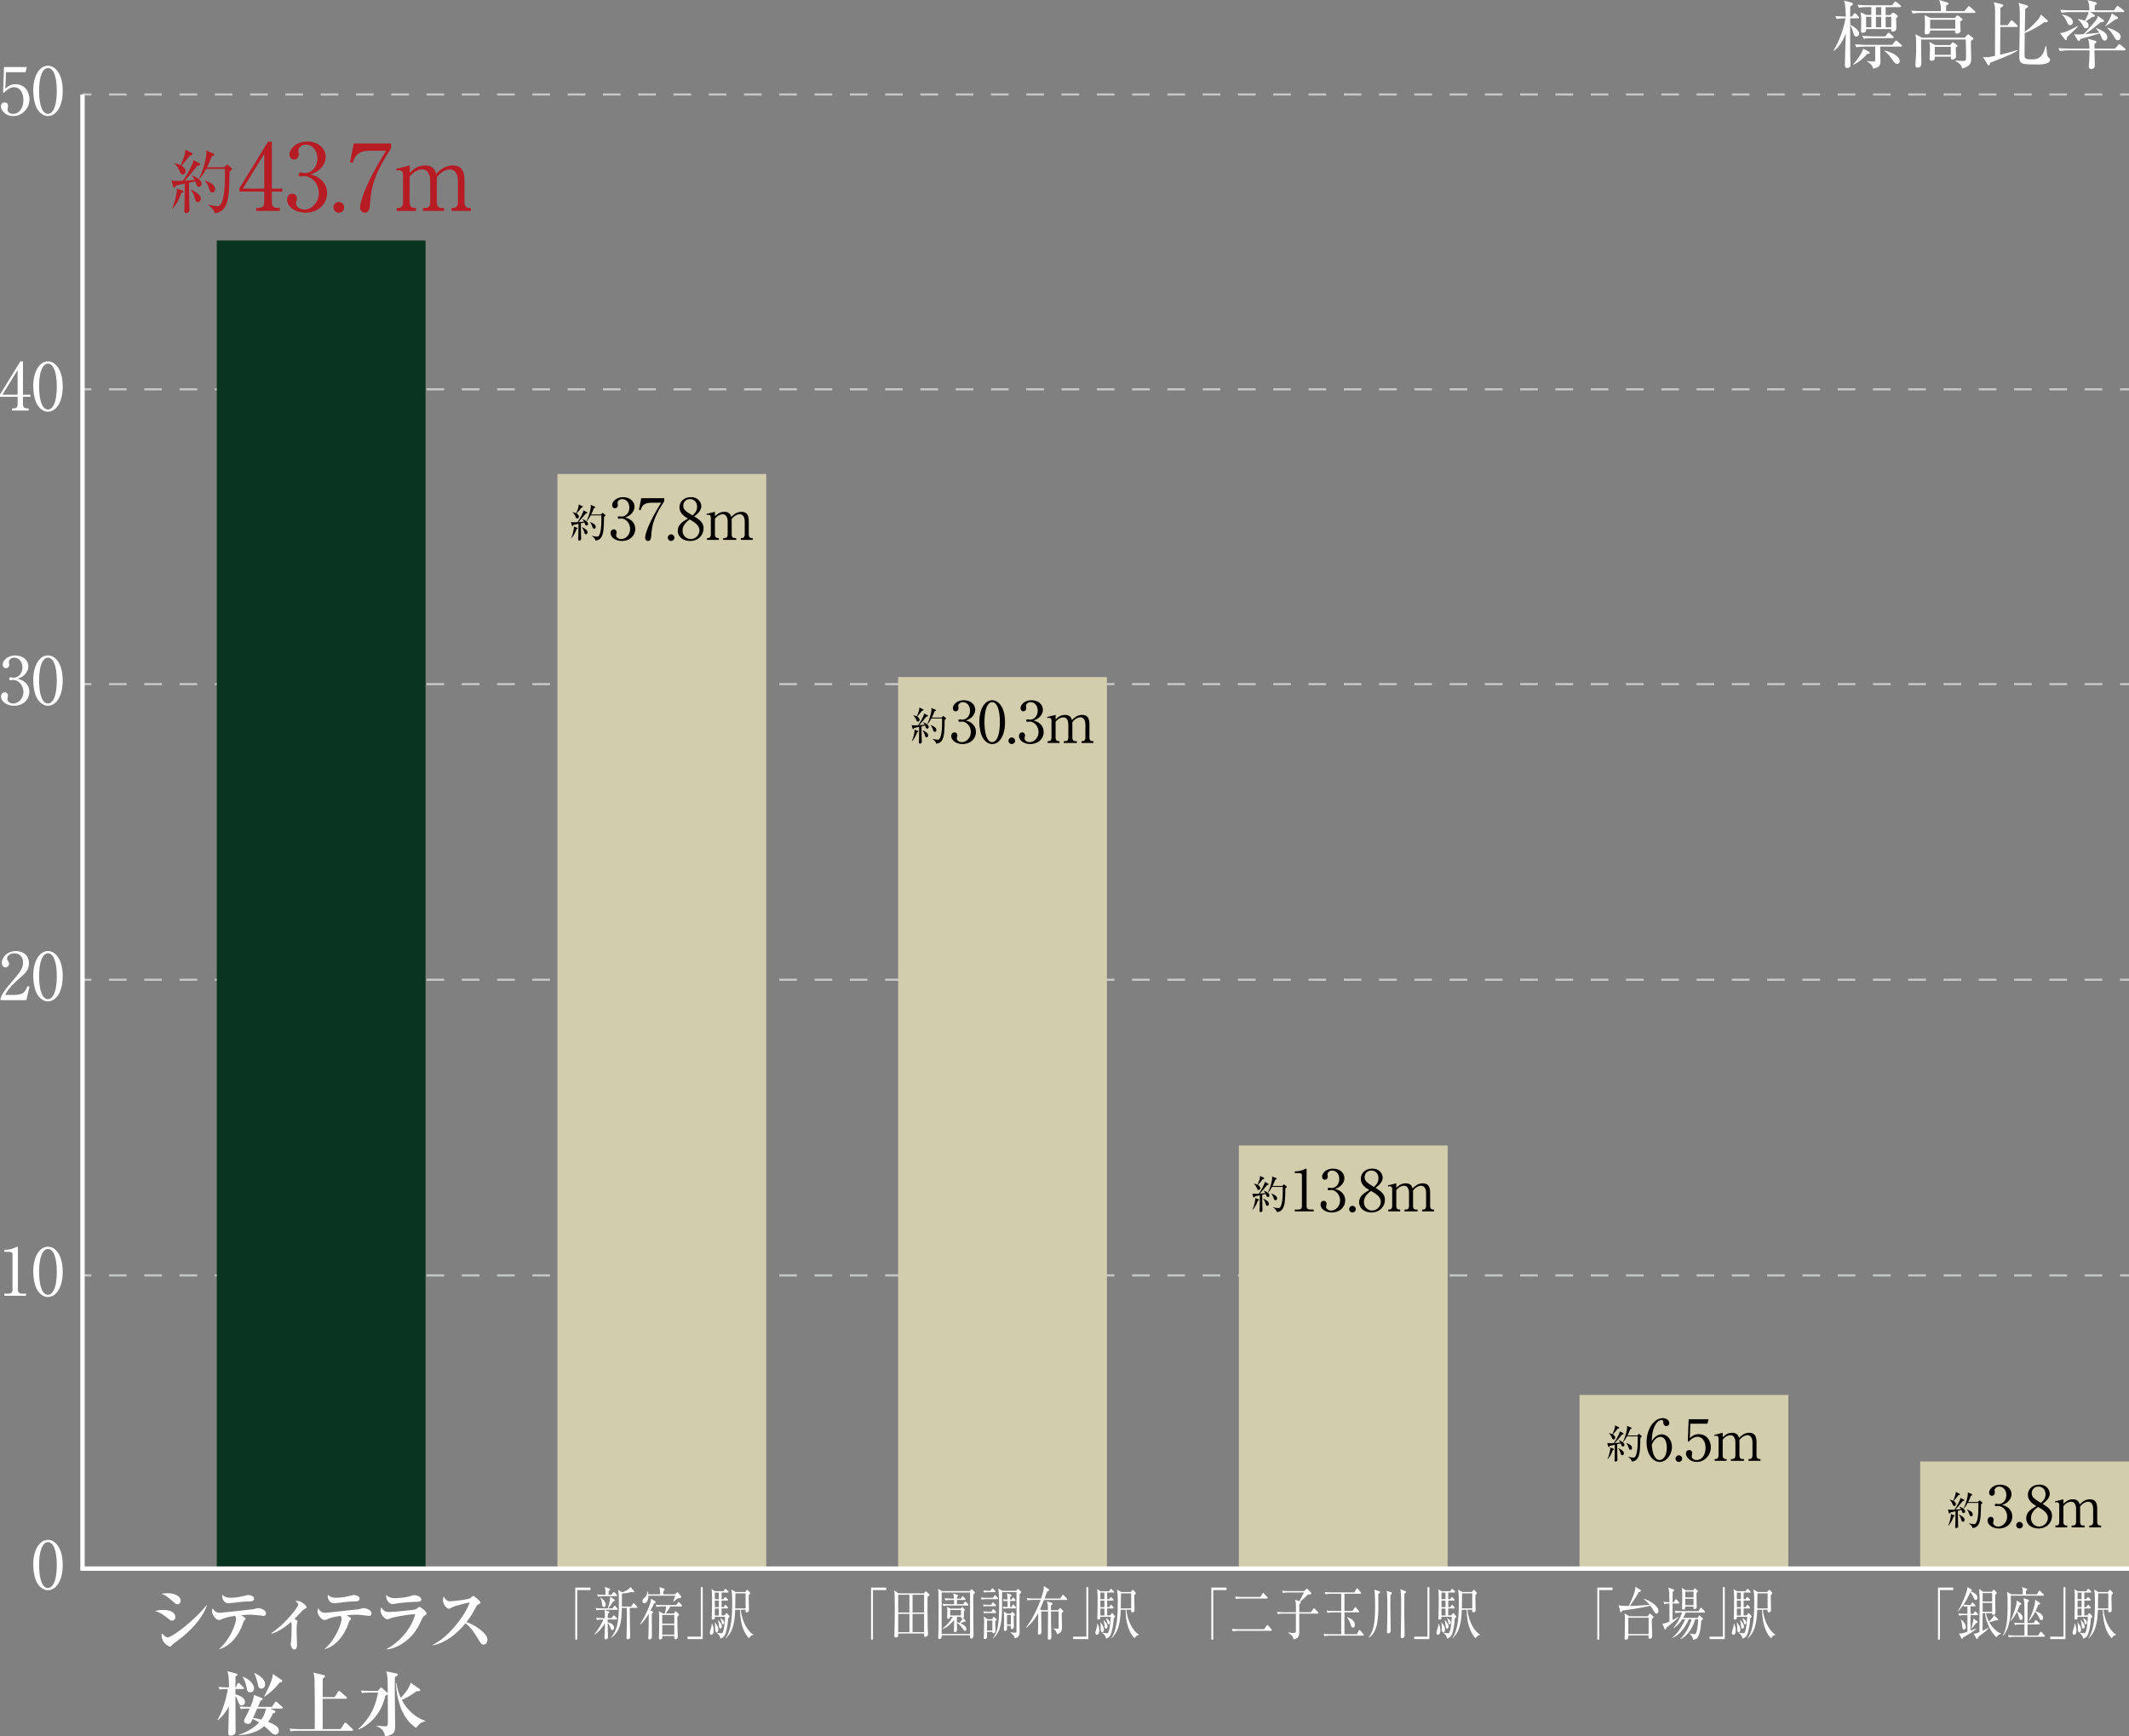 <?xml version="1.0" encoding="UTF-8"?>
<svg id="_レイヤー_2" data-name="レイヤー 2" xmlns="http://www.w3.org/2000/svg" viewBox="0 0 645.71 526.75">
  <rect x="0" y="0" width="645.71" height="526.75" fill="#808080" stroke="none"/>
  <defs>
    <style>
      .cls-1 {
        fill: #040000;
      }

      .cls-2 {
        fill: #fff;
      }

      .cls-3 {
        fill: #b71c25;
      }

      .cls-4 {
        fill: #d2cead;
      }

      .cls-5 {
        fill: #093420;
      }

      .cls-6 {
        stroke-dasharray: 0 0 5.35 5.35;
      }

      .cls-6, .cls-7 {
        stroke: #c6c7c7;
        stroke-width: .66px;
      }

      .cls-6, .cls-7, .cls-8 {
        fill: none;
        stroke-miterlimit: 10;
      }

      .cls-8 {
        stroke: #fff;
        stroke-width: 1.33px;
      }
    </style>
  </defs>
  <g id="_レイヤー_1-2" data-name="レイヤー 1">
    <g>
      <g>
        <path class="cls-2" d="m14.55,482.42c-1.37,0-2.53-.95-3.26-2.15-.83-1.37-1.21-3.82-1.21-5.67,0-4.23,1.81-7.46,4.47-7.46,2.05,0,4.47,2.21,4.47,7.63,0,4.87-2.05,7.63-4.47,7.63Zm-2.23-11.95c-.28.99-.46,2.66-.46,4.31,0,4.43,1.05,6.96,2.68,6.96,1.37,0,1.99-1.83,2.21-2.58.28-1.01.48-2.7.48-4.37,0-4.53-1.09-6.96-2.68-6.96-1.41,0-2.03,1.95-2.23,2.64Z"/>
        <g>
          <path class="cls-2" d="m1.31,392.46h1.09c1.03,0,1.39-.4,1.39-1.21v-10.76c0-.62-.58-.72-.95-.72h-1.51v-.62h.36c1.53,0,3-.7,3.24-.83.14-.08.2-.12.28-.12.18,0,.22.12.22.28v12.76c0,.85.42,1.21,1.39,1.21h1.09v.64H1.31v-.64Z"/>
          <path class="cls-2" d="m14.55,393.48c-1.37,0-2.53-.95-3.26-2.15-.83-1.37-1.21-3.82-1.21-5.67,0-4.23,1.81-7.46,4.47-7.46,2.05,0,4.47,2.21,4.47,7.63,0,4.87-2.05,7.63-4.47,7.63Zm-2.23-11.95c-.28.99-.46,2.66-.46,4.31,0,4.43,1.05,6.96,2.68,6.96,1.37,0,1.99-1.83,2.21-2.58.28-1.01.48-2.7.48-4.37,0-4.53-1.09-6.96-2.68-6.96-1.41,0-2.03,1.95-2.23,2.64Z"/>
        </g>
        <g>
          <path class="cls-2" d="m7.97,303.41H.16v-.54c.4-1.25,1.33-2.64,2.92-4.45,2.92-3.38,3.92-4.51,3.92-6.5,0-1.49-.95-2.72-2.64-2.72-1.39,0-2.23.84-2.23,1.55,0,.06,0,.32.2.62.26.4.42.62.42.99,0,.6-.48,1.11-1.07,1.11-.7,0-1.13-.66-1.13-1.39,0-1.45,1.41-3.56,4.27-3.56,2.47,0,3.98,1.55,3.98,3.7,0,2.01-1.15,3.1-2.94,4.63-.68.56-3.3,2.8-4.29,4.99h2.74c2.78,0,3.44-1.07,4.04-2.72l.6.22-.95,4.08Z"/>
          <path class="cls-2" d="m14.55,303.79c-1.37,0-2.53-.95-3.26-2.15-.83-1.37-1.21-3.82-1.21-5.67,0-4.23,1.81-7.46,4.47-7.46,2.05,0,4.47,2.21,4.47,7.63,0,4.87-2.05,7.63-4.47,7.63Zm-2.23-11.95c-.28.99-.46,2.66-.46,4.31,0,4.43,1.05,6.96,2.68,6.96,1.37,0,1.99-1.83,2.21-2.58.28-1.01.48-2.7.48-4.37,0-4.53-1.09-6.96-2.68-6.96-1.41,0-2.03,1.95-2.23,2.64Z"/>
        </g>
        <g>
          <path class="cls-2" d="m7.56,206.96c.91.78,1.35,1.77,1.35,2.94,0,2.45-2.01,4.2-4.63,4.2-2.15,0-3.96-1.21-3.96-2.8,0-.87.58-1.27,1.13-1.27.68,0,.97.58.97.99,0,.3-.06.48-.12.64-.04.12-.06.26-.06.46,0,.76.86,1.31,1.79,1.31,1.53,0,3.08-1.51,3.08-3.52s-1.51-3.64-3.1-3.64c-.12,0-.68.08-.8.08-.3,0-.44-.18-.44-.42,0-.26.2-.46.46-.46.12,0,.72.12.85.12,1.67,0,2.72-1.49,2.72-3.1s-.93-2.98-2.5-2.98c-1.05,0-1.61.76-1.61,1.33,0,.1.04.2.06.3.04.14.06.34.06.48,0,.62-.46,1.09-1.01,1.09-.66,0-.99-.58-.99-1.09,0-1.09,1.27-2.78,3.82-2.78s3.98,1.59,3.98,3.34c0,.7-.26,1.37-.74,2.03-.82,1.07-1.71,1.41-2.53,1.69.91.28,1.51.48,2.21,1.07Z"/>
          <path class="cls-2" d="m14.55,214.1c-1.37,0-2.53-.95-3.26-2.15-.83-1.37-1.21-3.82-1.21-5.67,0-4.23,1.81-7.46,4.47-7.46,2.05,0,4.47,2.21,4.47,7.63,0,4.87-2.05,7.63-4.47,7.63Zm-2.23-11.95c-.28.99-.46,2.66-.46,4.31,0,4.43,1.05,6.96,2.68,6.96,1.37,0,1.99-1.83,2.21-2.58.28-1.01.48-2.7.48-4.37,0-4.53-1.09-6.96-2.68-6.96-1.41,0-2.03,1.95-2.23,2.64Z"/>
        </g>
        <g>
          <path class="cls-2" d="m6.16,109.64h.81v10.1h2.25v.64h-2.25v2.31c0,.88.44,1.21,1.39,1.21h.32v.64H3.64v-.64h.32c.93,0,1.39-.32,1.39-1.21v-2.31H0v-.7l6.16-10.04Zm-.82,2.62l-4.59,7.48h4.59v-7.48Z"/>
          <path class="cls-2" d="m14.55,124.91c-1.37,0-2.53-.95-3.26-2.15-.83-1.37-1.21-3.82-1.21-5.67,0-4.23,1.81-7.46,4.47-7.46,2.05,0,4.47,2.21,4.47,7.63,0,4.87-2.05,7.63-4.47,7.63Zm-2.23-11.95c-.28.99-.46,2.66-.46,4.31,0,4.43,1.05,6.96,2.68,6.96,1.37,0,1.99-1.83,2.21-2.58.28-1.01.48-2.7.48-4.37,0-4.53-1.09-6.96-2.68-6.96-1.41,0-2.03,1.95-2.23,2.64Z"/>
        </g>
        <g>
          <path class="cls-2" d="m1.81,21.9l-.18,5.01c.86-.76,1.61-1.37,3.08-1.37,2.86,0,4.23,2.37,4.23,4.55,0,2.88-2.29,5.13-4.91,5.13-2.27,0-3.76-1.69-3.76-2.92,0-.76.48-1.23,1.15-1.23.6,0,1.03.4,1.03,1.03,0,.2-.02.28-.1.6-.04.16-.06.44-.06.56,0,.86.9,1.29,1.69,1.29,1.61,0,3.12-1.53,3.12-4.19,0-2.53-1.33-3.92-2.78-3.92-.8,0-2.01.44-3.1,1.73l-.3-.16.3-7.67h6.92l-.4,1.57H1.81Z"/>
          <path class="cls-2" d="m14.55,35.22c-1.37,0-2.53-.95-3.26-2.15-.83-1.37-1.21-3.82-1.21-5.67,0-4.23,1.81-7.46,4.47-7.46,2.05,0,4.47,2.21,4.47,7.63,0,4.87-2.05,7.63-4.47,7.63Zm-2.23-11.95c-.28.99-.46,2.66-.46,4.31,0,4.43,1.05,6.96,2.68,6.96,1.37,0,1.99-1.83,2.21-2.58.28-1.01.48-2.7.48-4.37,0-4.53-1.09-6.96-2.68-6.96-1.41,0-2.03,1.95-2.23,2.64Z"/>
        </g>
      </g>
      <g>
        <path class="cls-2" d="m52.14,491.64c-.34,0-.51-.13-1.17-.64-2.11-1.66-2.9-1.98-4.01-2.3.75-.15,1.56-.3,2.6-.3,2.73,0,3.63,1.22,3.63,2.09,0,.55-.3,1.15-1.05,1.15Zm1.69-4.95c-.41,0-.68-.23-.96-.49-2.05-1.83-2.75-2.35-3.93-2.69.53-.09,1.07-.19,1.83-.19,2.26,0,4.03.94,4.03,2.2,0,.43-.23,1.17-.98,1.17Zm-.19,11.18c-1.04.73-1.15.81-1.66,1.41-.04.06-.21.23-.49.23-.26,0-2.47-1.07-2.47-3.37,0-.26.04-.41.11-.66.49.68,1.32,1.26,1.66,1.26,1.56,0,8.9-5.82,11.8-9.75l.15.06c-1.13,3.46-4.65,7.66-9.09,10.81Z"/>
        <path class="cls-2" d="m79.88,490.19c-.15,0-2.18-.23-2.43-.26-.53-.06-.98-.09-1.47-.09-.41,0-1.02,0-2.84.15.19.13.98.62,1.15.75.06.06.19.21.19.34,0,.15-.06.23-.41.53-.11.11-.19.3-.36.81-1.15,3.52-3.78,6.93-7.12,7.85l-.11-.11c2.94-2.24,5.12-7.4,5.12-9.09,0-.51-.11-.62-.36-.87-2.43.36-2.94.58-4.12,1.07-.3.13-.49.19-.77.19-.73,0-2.05-1.49-2.05-2.58,0-.41.11-.7.21-.98.45.68.94,1.37,2.13,1.37h.19c.09,0,4.93-.53,5.12-.55,1.64-.19,4.82-.51,4.97-.55.21-.06,1.09-.34,1.28-.34.68,0,2.47.49,2.47,1.6,0,.77-.58.77-.81.77Zm-4.78-4.35c-1.49.04-1.56.06-5.4.51-.11.02-.28.04-.45.04-1.3,0-1.86-1.43-1.86-2.09,0-.17.02-.28.09-.49.73.85,1.92.9,2.47.9.96,0,2.58-.17,3.93-.53.09-.02,1.26-.32,1.3-.32.64,0,1.88.32,1.88,1.09,0,.83-.73.85-1.96.9Z"/>
        <path class="cls-2" d="m92.4,488.1c-.32.15-.58.38-.68.49-1.69,1.79-1.88,2.01-2.41,2.52.64.34.92.49.92.75,0,.11-.15.58-.17.66-.02.09-.11,1.09-.11,1.79,0,.75.13,4.12.13,4.8,0,.34,0,1.3-.87,1.3-.68,0-1.07-1.3-1.07-1.54,0-.17.13-.92.15-1.07.13-1.17.17-3.75.17-4.5,0-.6,0-.83-.17-1.26-2.09,1.77-4.01,3.03-5.93,3.58l-.06-.21c3.73-2.37,8.15-7.7,8.15-8.64,0-.38-.26-.58-.87-1.02.23-.06.38-.09.58-.09,1.34,0,2.84,1.54,2.84,1.92,0,.17-.13.3-.58.51Z"/>
        <path class="cls-2" d="m111.88,490.19c-.15,0-2.18-.23-2.43-.26-.53-.06-.98-.09-1.47-.09-.41,0-1.02,0-2.84.15.19.13.98.62,1.15.75.06.06.19.21.19.34,0,.15-.06.23-.41.53-.11.11-.19.3-.36.81-1.15,3.52-3.78,6.93-7.12,7.85l-.11-.11c2.94-2.24,5.12-7.4,5.12-9.09,0-.51-.11-.62-.36-.87-2.43.36-2.94.58-4.12,1.07-.3.13-.49.19-.77.19-.73,0-2.05-1.49-2.05-2.58,0-.41.11-.7.21-.98.45.68.94,1.37,2.13,1.37h.19c.09,0,4.93-.53,5.12-.55,1.64-.19,4.82-.51,4.97-.55.21-.06,1.09-.34,1.28-.34.68,0,2.47.49,2.47,1.6,0,.77-.58.77-.81.77Zm-4.78-4.35c-1.49.04-1.56.06-5.4.51-.11.02-.28.04-.45.04-1.3,0-1.86-1.43-1.86-2.09,0-.17.02-.28.09-.49.73.85,1.92.9,2.47.9.96,0,2.58-.17,3.93-.53.09-.02,1.26-.32,1.3-.32.64,0,1.88.32,1.88,1.09,0,.83-.73.85-1.96.9Z"/>
        <path class="cls-2" d="m128.79,490.13c-.45.28-.51.38-1.02,1.45-.9,1.9-1.96,4.16-4.65,6.25-1.19.94-3.37,2.33-5.82,2.56l-.02-.15c2.22-1.13,7.17-4.84,8.66-10.58-3.16.19-6.87,1.02-7.49,1.26-.13.04-.83.36-.94.36-.68,0-2.11-1.43-2.11-2.73,0-.36.09-.62.26-.96.77,1.43,1.75,1.43,2.39,1.43,1.41,0,7.59-.62,8.02-.79.15-.11.77-.58.9-.66.09-.06.17-.08.3-.08.32,0,2.13,1.43,2.13,1.98,0,.28-.19.43-.6.66Zm-3.18-4.16c-1.26,0-4.14.26-5.31.47-.96.17-1.07.19-1.32.19-.81,0-1.86-1.15-1.86-2.35,0-.13.02-.19.06-.41.92.9,1.88.94,2.69.94,2.37,0,4.2-.47,4.65-.62.49-.17.9-.3,1.09-.3.55,0,2.18.43,2.18,1.32,0,.7-.77.73-2.18.75Z"/>
        <path class="cls-2" d="m146.65,498.92c-.55,0-.85-.45-1.09-.83-1.86-3.03-2.56-4.18-4.37-5.65-2.62,3.18-5.89,5.89-9.9,6.7l-.04-.17c5.55-2.71,10.43-10.13,11.18-12.84-1.24.23-4.2.94-5.14,1.41-.9.47-1,.51-1.17.51-.53,0-1.77-1.26-1.77-2.58,0-.41.04-.79.19-1.15.68,1.11,1.22,1.45,2.01,1.45.85,0,5.61-.53,6.08-.94.11-.09.53-.51.64-.58.08-.06.15-.09.28-.09.26,0,2.2,1.58,2.2,1.98,0,.23-.11.32-.51.51-.41.17-.53.28-.75.64-1.07,1.96-1.62,2.97-3.01,4.78,2.58.92,4.35,2.39,5.16,3.16.58.58,1.19,1.26,1.19,2.24,0,.79-.47,1.45-1.17,1.45Z"/>
        <path class="cls-2" d="m73.31,517.36c-.68,0-.85-.49-1.17-1.39-.09-.26-.34-1-.73-1.41,0,2.92,0,6.25.02,8.77,0,.3.04,1.66.04,1.92,0,1.22-1.43,1.28-1.45,1.28-.81,0-.81-.53-.81-.83,0-.19.06-.98.06-1.15.02-1.09.11-5.87.15-6.85-.26.45-1.51,2.71-3.31,4.12l-.13-.13c1.49-2.39,2.77-6.78,3.09-9.3-1.3,0-1.79.02-2.45.15l-.36-.79c1.15.11,2.41.13,3.2.13-.06-3.31-.17-3.69-.47-4.88l2.65.7c.32.09.38.15.38.32,0,.19-.06.23-.6.58-.02.26-.02,2.37-.02,3.29h.13l.49-1.09c.09-.17.21-.26.32-.26.15,0,.26.09.38.21l1.09,1.09c.13.13.21.19.21.32,0,.19-.19.23-.32.23h-2.3v1.6c1.94.58,2.9,1.3,2.9,2.33,0,.68-.53,1.05-1,1.05Zm12.14.96h-3.52l1.26.58c.08.04.34.17.34.36,0,.26-.23.36-.81.58-.21.51-.55,1.41-1.43,2.5,2.56.98,3.29,1.77,3.29,2.71,0,.62-.49,1.17-1.11,1.17-.38,0-.73-.13-1.51-.94-.66-.66-1.39-1.28-1.86-1.64-1.09.98-2.92,2.41-7.64,2.77l-.02-.15c2.3-.75,4.48-1.96,6.14-3.73-.77-.49-1.32-.79-1.96-1.07-.58,1.28-.66,1.49-1.28,1.49-.04,0-1.34,0-1.34-.87,0-.23.09-.41.19-.62.53-1.02,1.17-2.22,1.54-3.14h-.43c-1.43,0-1.86.09-2.26.15l-.36-.79c.98.09,1.96.13,2.92.13h.36c.47-1.17,1.02-2.47,1.07-3.6l2.24.83c.21.09.41.15.41.38s-.19.32-.62.49c-.28.66-.55,1.26-.83,1.9h4.24l.87-1.34c.11-.17.21-.28.32-.28s.23.09.38.23l1.54,1.34c.09.09.21.19.21.34,0,.21-.21.21-.34.21Zm-9.54-4.93c-.85,0-.92-.36-1.17-1.64-.15-.73-.41-1.92-1.13-2.94l.13-.13c2.22.9,3.31,2.39,3.31,3.52,0,.83-.64,1.19-1.13,1.19Zm2.09,4.93c-.32.75-.83,1.9-1.26,2.84.43.04,1.17.13,2.52.51.58-.83,1.02-1.66,1.45-3.35h-2.71Zm1.3-6.04c-.79,0-.88-.36-1.17-1.62-.21-.9-.6-2.43-1.05-3.01l.13-.11c1,.45,3.18,1.62,3.18,3.43,0,.9-.53,1.3-1.09,1.3Zm5.59-1.94c-1.13,1.45-2.65,3.03-4.69,4.37l-.09-.11c1.3-2.45,2.54-4.93,2.65-6.76l2.54,1.71c.19.13.3.26.3.38,0,.41-.34.43-.7.41Z"/>
        <path class="cls-2" d="m106.76,525.06h-16.32c-1.3,0-1.77.04-2.3.15l-.34-.79c1.28.11,2.79.13,3.03.13h4.63c.06-3.03,0-13.61-.06-14.95-.06-1.15-.21-1.69-.34-2.2l3.16.79c.15.04.36.09.36.32,0,.21-.11.32-.7.77-.02.88-.02,4.78-.02,5.57h3.6l1.07-1.64c.11-.15.17-.26.3-.26s.3.15.41.23l1.81,1.62c.13.11.21.21.21.32,0,.21-.19.23-.34.23h-7.06c-.02,6.29-.02,8.06,0,9.19h5.42l1.13-1.69c.15-.21.23-.28.34-.28s.23.09.38.23l1.77,1.69c.11.11.19.19.19.32,0,.21-.17.23-.32.23Z"/>
        <path class="cls-2" d="m119.79,508.74c-.02.64-.06,1.56-.06,3.58,0,1.75.11,9.45.11,11.03,0,1.77,0,2.92-3.01,3.39-.34-1.28-.73-2.41-2.6-3.05l.04-.17c.41.02,2.24.19,2.62.19.66,0,.75-.51.75-1.11,0-2.39-.04-6.23-.04-8.62-.15.19-.58.38-.75.45-.7,3.48-3.05,8.02-8.08,10.28l-.11-.15c.98-.92,3.37-3.37,4.59-6.29.85-2.03,1.28-3.82,1.39-4.8h-2.54c-1.3,0-1.77.06-2.3.15l-.34-.79c1.28.13,2.79.13,3.03.13h2.11l.7-.83c.11-.13.19-.21.3-.21s.19.06.34.21l1.49,1.37c.09.09.13.13.17.19-.02-4.93-.02-5.1-.47-6.66l3.16.66c.19.04.38.09.38.32,0,.26-.3.45-.88.73Zm9.19,13.46c-1.32.28-1.73.66-2.79,1.98-4.22-2.71-5.87-8.49-6.14-13.57h.17c.11.66.36,2.37,1.34,4.46.73-.73,2.52-2.71,3.01-4.59l2.69,1.9c.11.09.17.19.17.32,0,.38-.45.38-.6.38-.13,0-.26,0-.49-.04-1.3.98-2.65,1.88-4.48,2.65,1.6,3.07,4.22,5.44,7.17,6.36l-.04.15Z"/>
      </g>
      <g>
        <path class="cls-2" d="m175.06,482.36v15.03h-.58v-15.77h4.6v.75h-4.02Z"/>
        <path class="cls-2" d="m182.68,491.3c-.22,0-.96,0-1.62.16l-.28-.69c1.01.1,1.89.12,2.14.12h.54c0-1.02-.01-1.79-.12-2.5l1.26.43c.11.04.19.12.19.24s-.07.24-.43.47c-.03.38-.04.68-.06,1.35h1.14l.47-.62c.11-.14.18-.23.24-.23.08,0,.19.1.26.17l.62.64c.07.07.14.16.14.26,0,.16-.12.19-.22.19h-2.65c-.01.16-.01.29-.01.85.72.12,1.93.59,1.93,1.66,0,.49-.28.71-.51.71-.33,0-.47-.4-.57-.69-.12-.38-.35-1.02-.85-1.47,0,.68.1,3.61.1,4.2,0,.54-.24.75-.65.75-.31,0-.43-.17-.43-.49,0-.23.17-3,.17-3.47,0-.14-.01-.83-.01-.95-.53,1-1.71,2.63-3.16,3.47l-.06-.1c1.39-1.56,2.36-3.52,2.76-4.45h-.32Zm3.08-3.36l.42-.61c.1-.14.15-.23.21-.23.1,0,.18.12.25.19l.57.61c.07.07.14.17.14.28,0,.16-.11.17-.21.17h-4.59c-.24,0-.96,0-1.64.16l-.26-.68c1.01.09,1.9.1,2.12.1h1.53c.14-.36.8-2.22.75-3.57l1.25.87c.1.07.14.16.14.28,0,.29-.29.31-.5.33-.14.24-.85,1.35-1.43,2.1h1.26Zm-.31-4.13l.49-.66c.07-.1.17-.21.22-.21.08,0,.17.09.25.17l.61.66c.08.09.14.16.14.28,0,.16-.11.17-.21.17h-3.95c-.24,0-.96,0-1.64.16l-.26-.69c.71.09,1.41.12,2.12.12h.44c.01-.76-.03-1.54-.22-2.37l1.4.47c.12.03.21.1.21.24,0,.17-.19.35-.47.54,0,.17-.03.88-.03,1.13h.9Zm-3.29.85c.51.35,1.54,1.11,1.54,2.12,0,.47-.22.76-.51.76-.37,0-.54-.29-.61-.99-.06-.57-.12-1.06-.51-1.8l.1-.09Zm10.1-2.04c.06.07.08.14.08.24s-.07.21-.22.21c-.1,0-.21-.03-.54-.14-.87.29-2.57.49-2.94.5-.01,1.06-.03,2.77-.04,3.93h2.84l.51-.81c.06-.1.14-.23.24-.23.04,0,.17.09.25.19l.72.8c.07.07.14.17.14.28,0,.17-.12.19-.21.19h-2.09c0,1.09.07,5.65.07,5.75,0,.47.07,2.51.07,2.98,0,.55-.42.8-.75.8s-.37-.23-.37-.45c0-.1,0-.29.01-.5.06-1.39.1-4.06.1-6.85,0-.52-.01-1.14-.03-1.73h-1.5c-.03,4.06-.49,7.11-3.19,9.08l-.08-.1c1.75-2.25,2.37-4.13,2.37-10.37,0-1.06-.01-3.17-.22-4.07l1.23.75c.46-.16,1.91-.69,2.51-1.63l1.04,1.18Z"/>
        <path class="cls-2" d="m198.35,486.43c-.28.59-.62,1.33-1.05,2.15l.5.21c.08.03.25.1.25.29,0,.16-.04.19-.36.47-.01,1,.03,5.93.03,7.04,0,.49-.39.76-.75.76-.29,0-.35-.19-.35-.42,0-.19.06-1.14.06-1.37.06-1.94.1-4.89.07-6-.5.9-1.37,2.31-2.58,3.28l-.07-.09c.62-.87,3.38-5.82,3.36-7.77l1.19.73c.11.07.19.21.19.35,0,.24-.17.28-.49.36Zm7.34-1.59c-.26.14-.42.23-1.44,1.04l-.07-.12c.43-1.09.49-1.21.6-1.68h-8.11c-.01,1.96-1,2.29-1.26,2.29-.37,0-.57-.38-.57-.68,0-.47.24-.68.69-1.07.71-.62.8-1.39.86-1.89h.08c.07.26.12.49.18.94h3.58c-.01-1.02-.06-1.25-.22-2.18l1.37.42c.07.02.22.1.22.26s-.1.26-.42.55v.95h3.47l.49-.43c.12-.1.22-.21.29-.21.12,0,.22.12.31.23l.74.88c.07.07.12.17.12.29,0,.28-.08.38-.9.42Zm.93,2.5h-3.3c-.4.8-1.07,1.73-1.42,2.15h2.46l.29-.4c.11-.16.19-.28.28-.28s.19.1.26.17l.61.57c.06.05.14.16.14.26,0,.12-.07.23-.5.66-.03.94.04,3.85.08,4.94,0,.17.06.88.06,1.02,0,.59-.35.88-.67.88-.4,0-.44-.33-.4-1.02h-3.63c.01.33.04,1.06-.65,1.06-.39,0-.39-.35-.39-.47,0-.28.06-1.47.06-1.73.01-.9.03-2.13.03-3.54,0-1.79-.01-1.99-.11-2.84l1.22.71h.6c.11-.43.32-1.23.39-2.15h-1.26c-.35,0-1.01.02-1.64.16l-.28-.69c.96.1,1.94.12,2.14.12h4.11l.5-.73c.07-.09.14-.21.21-.21s.18.09.26.17l.64.71c.1.1.14.19.14.28,0,.17-.11.19-.21.19Zm-2.11,2.57h-3.66v2.63h3.66v-2.63Zm0,3.05h-3.65v2.93h3.65v-2.93Z"/>
        <path class="cls-2" d="m208.53,497.25v-.75h4.02v-15.03h.58v15.77h-4.6Z"/>
        <path class="cls-2" d="m215.74,495.93c-.29,0-.46-.26-.46-.64,0-.33.47-1.7.53-1.99.06-.29.04-.54.03-.75l.12-.02c.24.49.51,1.14.51,2.06,0,.47-.11,1.34-.74,1.34Zm5.12-5.04c-.19,2.7-.62,4.16-.85,4.78-.32.87-.82,1.21-1.5,1.44-.18-1.08-.85-1.54-1.14-1.72l.03-.12c.78.19,1.3.19,1.35.19.28,0,.39-.03.54-.45.4-1.13.61-3.38.61-4.52h-3.09c.01.28-.01.85-.6.85-.28,0-.35-.17-.35-.47,0-.1.03-.52.03-.61.06-1.09.07-4.11.07-5.3,0-.61,0-1.85-.14-2.88l1.04.64h2.58l.33-.5c.1-.14.17-.23.24-.23.08,0,.15.09.28.19l.54.5c.1.09.15.21.15.28,0,.12-.12.17-.22.17h-1.91v2.01h.6l.26-.42c.11-.17.15-.24.22-.24s.15.09.28.19l.44.42c.07.07.15.16.15.28,0,.16-.12.19-.22.19h-1.73v1.99h.61l.33-.49c.1-.14.15-.21.22-.21.08,0,.14.05.25.17l.42.49c.08.09.12.21.12.28,0,.1-.08.17-.21.17h-1.75v2.1h.93l.36-.5c.08-.12.15-.21.22-.21s.15.07.28.23l.54.62c.06.07.1.14.1.23,0,.21-.32.4-.42.45Zm-3.51,4.3c-.46,0-.46-.73-.46-1.09,0-1.07,0-1.44-.15-1.91l.08-.05c.1.14.6.76.67.92.33.64.39,1.09.39,1.33,0,.5-.31.8-.53.8Zm.67-12.05h-1.22v2.01h1.22v-2.01Zm0,2.43h-1.22v1.99h1.22v-1.99Zm0,2.41h-1.22v2.1h1.22v-2.1Zm.49,6.08c-.36,0-.4-.29-.51-1.28-.04-.38-.11-.83-.26-1.27l.06-.05c.74.8,1.15,1.27,1.15,1.94,0,.3-.14.66-.43.66Zm.78-1.28c-.28,0-.33-.28-.49-.97-.11-.45-.22-.64-.32-.8l.08-.1c.65.38,1.07.75,1.07,1.32,0,.28-.12.55-.35.55Zm9.18,3.19c-.67.05-1.15.78-1.32,1.02-1.55-1.58-2.7-4.56-2.7-8.65h-1.48c-.14,4.26-.82,6.88-2.84,8.7l-.07-.07c1.94-2.63,2.01-7.47,2.01-11.08,0-2.15-.1-2.72-.24-3.67l1.32.73h2.86l.4-.49c.08-.1.15-.16.22-.16s.12.04.24.16l.55.59c.08.09.12.17.12.28,0,.12-.26.36-.43.5-.01.29-.03.62-.03,1.09,0,.55.08,2.98.08,3.52s-.43.69-.65.69c-.44,0-.42-.38-.4-.8h-1.42c.32,3.78,2.32,6.78,3.79,7.52v.1Zm-2.34-12.6h-3.08c-.01.66-.07,3.85-.07,4.56h3.15v-4.56Z"/>
      </g>
      <g>
        <path class="cls-2" d="m264.77,482.36v15.03h-.58v-15.77h4.6v.75h-4.02Z"/>
        <path class="cls-2" d="m280.19,483.38l.39-.45c.08-.09.12-.19.21-.19s.14.07.21.12l.75.69c.08.09.15.16.15.3,0,.24-.46.5-.58.57-.04,1.7-.01,6.67.06,9.5,0,.26.08,1.49.08,1.73,0,.71-.49.9-.79.9-.44,0-.42-.31-.39-1.01h-7.85c0,.1,0,.62-.01.69-.1.4-.51.54-.75.54-.19,0-.42-.1-.42-.49,0-.21.04-1.09.04-1.28.06-2.51.1-5.03.1-7.52,0-3.4-.07-4-.19-5.01l1.32.9h7.68Zm-7.77.42v5.37h3.4v-5.37h-3.4Zm0,5.79v5.55h3.4v-5.55h-3.4Zm7.85-.42v-5.37h-3.5v5.37h3.5Zm0,5.96v-5.55h-3.5v5.55h3.5Z"/>
        <path class="cls-2" d="m294.07,482.69l.4-.42c.08-.09.17-.16.25-.16.06,0,.15.07.19.12l.6.64c.07.07.15.17.15.28,0,.21-.15.33-.46.59-.01.95-.03,2.95,0,6.07,0,1.01.06,5.44.06,6.34,0,.57-.32.94-.68.94-.43,0-.4-.4-.37-1.01h-8.61c.01.21,0,.49-.01.57-.04.38-.44.59-.69.59-.29,0-.36-.24-.36-.54,0-.23.07-1.27.07-1.47.04-1.16.06-2.01.06-8.25,0-3.17-.03-4.04-.14-5.01l1.19.71h8.36Zm-8.47.42v12.57h8.61v-12.57h-8.61Zm7.17,8.42c.04.05.08.12.08.21,0,.23-.15.26-.26.26-.06,0-.14,0-.25-.02-.44.23-.58.28-1.05.47.58.26,1.82.83,1.82,1.73,0,.31-.18.57-.43.57-.17,0-.24-.05-.78-.8-.47-.64-1.08-1.27-1.68-1.68,0,.33.04,1.94.04,2.11,0,.52-.39.78-.64.78-.22,0-.31-.24-.31-.52,0-.52.06-2.79.06-3.26-.44.66-1.69,2.13-3.48,2.84l-.06-.1c1.21-1.01,2.39-2.29,3.16-3.66h-.82c0,.47-.31.66-.55.66-.36,0-.36-.31-.36-.5,0-.09.06-1.51.06-1.79,0-.54-.01-.9-.1-1.37l1.04.52h3.15l.25-.29c.07-.09.14-.17.19-.17s.14.07.19.14l.49.54c.07.07.11.16.11.24,0,.07-.08.17-.32.43,0,.23.03,1.21.03,1.4,0,.36-.11.47-.22.57l.64.68Zm-1.33-6.57l.29-.52c.07-.14.14-.21.21-.21.06,0,.14.05.26.17l.49.52c.07.07.15.16.15.26,0,.16-.12.19-.22.19h-2.39v1.28h1.91l.4-.59c.08-.12.14-.21.22-.21s.17.07.26.17l.56.59c.08.09.14.16.14.26,0,.17-.12.19-.21.19h-5.74c-.14,0-1,0-1.64.16l-.28-.69c.71.09,1.43.12,2.14.12h1.36v-1.28h-.94c-.24,0-.97,0-1.64.16l-.28-.69c.86.09,1.87.12,2.14.12h.72c-.03-.62-.17-1.2-.25-1.54l1.29.42c.08.04.18.07.18.21,0,.19-.14.29-.35.45v.47h1.21Zm.01,5.1v-1.65h-3.27v1.65h3.27Zm-1.23.42c-.01.75-.01,1.21-.01,1.63.19.03.37.07.79.23.28-.29.79-1.01.98-1.4-.32.1-.53-.09-.53-.45h-1.23Z"/>
        <path class="cls-2" d="m301.12,484.73l.42-.61c.12-.17.15-.21.22-.21.06,0,.11.03.25.17l.6.61c.08.09.14.16.14.28,0,.14-.11.17-.21.17h-3.72c-.62,0-.94.05-1.15.1l-.18-.61c.68.07,1.26.09,1.51.09h2.12Zm-.5,2.12l.33-.55c.08-.12.14-.23.22-.23.07,0,.18.12.25.19l.53.55c.07.07.14.16.14.26,0,.16-.11.19-.21.19h-2.39c-.39,0-.82.02-1.15.1l-.18-.61c.69.07,1.48.09,1.51.09h.94Zm.07,2.08l.32-.59c.06-.09.14-.21.22-.21s.21.14.25.17l.54.59c.1.1.14.17.14.26,0,.14-.1.19-.22.19h-2.37c-.67,0-.94.05-1.15.1l-.19-.61c.76.07,1.4.09,1.51.09h.96Zm-.31-6.33l.39-.57c.12-.17.15-.21.22-.21.08,0,.21.12.25.17l.53.57c.07.07.14.14.14.26,0,.16-.1.19-.21.19h-2.12c-.39,0-.82.02-1.15.1l-.18-.61c.65.05,1.21.09,1.46.09h.68Zm.51,8.6l.31-.55c.04-.07.1-.17.18-.17.06,0,.12.05.21.12l.53.45c.1.09.15.16.15.26,0,.23-.36.49-.42.54,0,.45.06,2.43.06,2.84,0,.5-.24.81-.64.81-.12,0-.28-.12-.28-.45h-1.64c0,.26.03,1.37.01,1.59-.04.59-.57.59-.62.59-.22,0-.39-.07-.39-.42,0-.07.07-1.04.07-1.23.04-.97.06-2.98.06-3.57,0-.55-.01-.8-.11-1.66l1.15.85h1.37Zm-1.53.42v3.02h1.62v-3.02h-1.62Zm4.56-8.6c0,3.64-.01,5.08-.01,5.41-.11,5.01-.85,6.92-2.72,8.63l-.07-.1c1.35-1.73,1.91-3.87,1.91-9.71,0-1.49-.01-4.04-.26-5.36l1.28.71h4.13l.36-.43c.07-.09.14-.16.19-.16.04,0,.12.07.21.14l.64.57c.07.05.15.17.15.29,0,.16-.15.3-.49.57-.03,1.39-.04,2.79-.04,4.16,0,1.14.04,6.19.04,7.21,0,.69,0,1.8-1.5,2.06-.08-.92-.92-1.47-1.29-1.72v-.09c.39.03.97.1,1.35.1.5,0,.5-.14.5-.71v-11.6h-4.38Zm2.86,2.24l.29-.47c.06-.09.11-.16.18-.16s.15.07.25.17l.37.42c.06.07.14.14.14.26,0,.16-.1.19-.21.19h-1.44v1.84h.42l.31-.59c.04-.07.1-.17.19-.17.07,0,.17.1.25.19l.49.54c.06.07.14.16.14.26,0,.14-.1.19-.22.19h-2.46c-.68,0-.96.05-1.15.1l-.18-.61c.24.02.74.07,1.46.09,0-.47-.03-1.37-.03-1.84-.08,0-.72-.02-1.17.1l-.18-.61c.19.02.71.07,1.35.07-.04-1.23-.12-1.58-.19-1.92l1.18.42c.08.03.21.09.21.24,0,.23-.22.35-.4.45v.83h.42Zm-.24,4.25l.3-.38c.08-.1.15-.19.19-.19.06,0,.14.09.22.17l.47.49c.06.05.12.1.12.21s-.14.24-.4.5c0,.5.07,2.77.07,3.22s-.31.69-.61.69c-.35,0-.33-.19-.33-1.02h-1.17c0,.16.03.85.01.99-.03.33-.18.59-.58.59-.35,0-.35-.33-.35-.47,0-.57.06-3.15.06-3.67,0-.9-.03-1.18-.11-1.79l1.07.66h1.03Zm-1.12.42v2.86h1.17v-2.86h-1.17Z"/>
        <path class="cls-2" d="m323.45,485.36h-6.82c-.58,1.49-1.01,2.43-1.19,2.83l.53.28h1.87c-.03-1.58-.07-1.8-.33-2.69l1.43.43c.21.07.28.16.28.28,0,.17-.07.26-.46.5v1.47h2.18l.36-.45c.1-.12.17-.19.24-.19s.14.05.26.17l.51.5c.11.12.18.21.18.29,0,.14-.08.24-.47.54-.03,1.21.08,3.14.08,4.35,0,.75,0,1.66-1.54,2.08-.1-.88-.62-1.33-.98-1.63v-.14c.24.03.68.12,1.18.12.31,0,.33-.16.33-.61,0-.95,0-3.76-.03-4.63h-2.3c.01,2.34.01,4.89.1,7.02.01.21.03.57.03.64,0,.92-.58.92-.69.92-.32,0-.42-.24-.42-.54,0-.1.01-.57.03-.66.03-1.07.07-6.31.06-7.38h-2.08c0,.99.07,5.3.07,6.19,0,.78-.54.83-.68.83-.37,0-.4-.31-.4-.5,0-.23.07-1.51.08-1.8.01-.64.01-.99.01-4.21-1.32,2.48-2.86,3.83-3.59,4.44l-.08-.14c1.89-2.32,3.66-6.17,4.41-8.32h-2.3c-.25,0-.96,0-1.64.16l-.28-.69c.89.09,1.75.12,2.14.12h2.23c.83-2.55.83-2.95.82-3.8l1.47.94c.11.07.17.16.17.28,0,.17-.14.29-.62.43-.33.94-.54,1.53-.79,2.15h4.73l.62-.9c.1-.16.17-.23.25-.23.07,0,.18.09.32.23l.82.87c.07.07.14.17.14.28,0,.12-.07.17-.21.17Z"/>
        <path class="cls-2" d="m325.47,497.25v-.75h4.02v-15.03h.58v15.77h-4.6Z"/>
        <path class="cls-2" d="m332.68,495.93c-.29,0-.46-.26-.46-.64,0-.33.47-1.7.53-1.99.06-.29.04-.54.03-.75l.12-.02c.24.49.51,1.14.51,2.06,0,.47-.11,1.34-.74,1.34Zm5.12-5.04c-.19,2.7-.62,4.16-.85,4.78-.32.87-.82,1.21-1.5,1.44-.18-1.08-.85-1.54-1.14-1.72l.03-.12c.78.19,1.3.19,1.35.19.28,0,.39-.03.54-.45.4-1.13.61-3.38.61-4.52h-3.09c.01.28-.01.85-.6.85-.28,0-.35-.17-.35-.47,0-.1.03-.52.03-.61.06-1.09.07-4.11.07-5.3,0-.61,0-1.85-.14-2.88l1.04.64h2.58l.33-.5c.1-.14.17-.23.24-.23.08,0,.15.09.28.19l.54.5c.1.09.15.21.15.28,0,.12-.12.17-.22.17h-1.91v2.01h.6l.26-.42c.11-.17.15-.24.22-.24s.15.09.28.19l.44.42c.07.07.15.16.15.28,0,.16-.12.19-.22.19h-1.73v1.99h.61l.33-.49c.1-.14.15-.21.22-.21.08,0,.14.05.25.17l.42.49c.08.09.12.21.12.28,0,.1-.08.17-.21.17h-1.75v2.1h.93l.36-.5c.08-.12.15-.21.22-.21s.15.07.28.23l.54.62c.06.07.1.14.1.23,0,.21-.32.4-.42.45Zm-3.51,4.3c-.46,0-.46-.73-.46-1.09,0-1.07,0-1.44-.15-1.91l.08-.05c.1.14.6.76.67.92.33.64.39,1.09.39,1.33,0,.5-.31.8-.53.8Zm.67-12.05h-1.22v2.01h1.22v-2.01Zm0,2.43h-1.22v1.99h1.22v-1.99Zm0,2.41h-1.22v2.1h1.22v-2.1Zm.49,6.08c-.36,0-.4-.29-.51-1.28-.04-.38-.11-.83-.26-1.27l.06-.05c.74.8,1.15,1.27,1.15,1.94,0,.3-.14.66-.43.66Zm.78-1.28c-.28,0-.33-.28-.49-.97-.11-.45-.22-.64-.32-.8l.08-.1c.65.38,1.07.75,1.07,1.32,0,.28-.12.55-.35.55Zm9.18,3.19c-.67.05-1.15.78-1.32,1.02-1.55-1.58-2.7-4.56-2.7-8.65h-1.48c-.14,4.26-.82,6.88-2.84,8.7l-.07-.07c1.94-2.63,2.01-7.47,2.01-11.08,0-2.15-.1-2.72-.24-3.67l1.32.73h2.86l.4-.49c.08-.1.15-.16.22-.16s.12.04.24.16l.55.59c.08.09.12.17.12.28,0,.12-.26.36-.43.5-.01.29-.03.62-.03,1.09,0,.55.08,2.98.08,3.52s-.43.69-.65.69c-.44,0-.42-.38-.4-.8h-1.42c.32,3.78,2.32,6.78,3.79,7.52v.1Zm-2.34-12.6h-3.08c-.01.66-.07,3.85-.07,4.56h3.15v-4.56Z"/>
      </g>
      <g>
        <path class="cls-2" d="m563.04,11.09c-.63,0-.74-.41-1.06-1.51-.36-1.26-.59-1.58-.83-1.83-.02,6.96-.02,7.75.02,9.85,0,.34.09,1.78.09,2.07,0,.83-.63.95-1.01.95-.45,0-.72-.25-.72-.86,0-1.06.25-8.41.29-9.58-1.33,3.49-3.02,4.8-3.63,5.27l-.11-.09c1.8-2.88,3.18-6.99,3.65-9.8-.83,0-1.85.04-2.66.2l-.43-.88c.56.05,1.49.11,3.18.14-.09-3.67-.34-4.33-.59-4.85l2.37.63c.23.07.38.16.38.34,0,.25-.16.41-.81.83,0,.32,0,1.96-.02,3.04h.54l.5-.72c.11-.18.23-.29.36-.29.11,0,.27.09.41.25l.68.72c.14.14.23.29.23.41,0,.14-.14.18-.34.18h-2.37v1.96c.25.11,2.7,1.33,2.7,2.66,0,.43-.32.9-.81.9Zm3.18,5.3c-.92,1.33-2.95,2.75-4.1,3.25l-.11-.07c1.71-1.87,2.91-3.94,3.07-4.8l1.71.88c.16.09.29.18.29.36,0,.23-.18.38-.86.38Zm10.3-2.25h-6.24v1.74c0,.18.04,2.52.04,2.68,0,1.01-.14,1.94-2.25,2.25-.05-.47-.14-1.08-1.76-2.16v-.14c.2.02,1.56.18,1.83.18.52,0,.59-.2.59-.54.02-.56,0-3.38,0-4.01h-3.06c-.54,0-1.67.02-2.66.2l-.43-.9c1.76.16,3.07.16,3.45.16h7.87l.81-1.01c.16-.2.27-.29.38-.29s.27.09.45.27l1.1.99c.14.11.23.25.23.36,0,.16-.18.23-.34.23Zm-.27-11.97h-4.35v2.39h1.44l.45-.47c.18-.18.29-.25.41-.25s.25.07.43.2l.74.56c.11.09.23.2.23.32,0,.23-.27.45-.52.65,0,.43.07,2.59.07,3.06,0,.54-.47.97-1.04.97s-.56-.29-.52-.79h-7.6c.09.79-.36,1.15-1.04,1.15-.5,0-.5-.2-.5-.63,0-.47.04-2.88.04-3.43,0-.74,0-1.08-.2-2.19l1.76.83h1.51v-2.39h-1.1c-.61,0-1.67.02-2.66.2l-.45-.9c1.15.09,2.32.16,3.47.16h7.03l.65-.86c.14-.18.25-.27.38-.27.09,0,.25.09.45.25l1.01.83c.14.11.23.23.23.36,0,.18-.16.23-.34.23Zm-2.28,9.4h-6.04c-.56,0-1.65.02-2.66.2l-.45-.9c1.56.14,3.18.16,3.47.16h3.47l.68-.83c.16-.18.27-.27.38-.27s.23.09.41.25l.88.81c.14.11.2.25.2.36,0,.16-.14.23-.34.23Zm-6.4-6.47h-1.6v3.18h1.6v-3.18Zm2.98-2.93h-1.6v2.39h1.6v-2.39Zm0,2.93h-1.6v3.18h1.6v-3.18Zm4.85,14.29c-.56,0-.86-.41-1.83-1.8-.74-1.06-1.33-1.53-2.03-2.12l.04-.13c2.46.5,4.6,1.87,4.6,3.18,0,.41-.36.88-.79.88Zm-1.8-14.29h-1.69v3.18h1.69v-3.18Z"/>
        <path class="cls-2" d="m598.8,3.92h-16.02c-.23,0-1.62,0-2.66.2l-.45-.9c1.56.14,3.27.16,3.47.16h5.5c.02-.9.04-2.12-.5-3.38l2.5.77c.11.04.34.14.34.34,0,.29-.59.52-.72.56,0,.27-.02,1.46-.02,1.71h5.54l1.01-1.22c.13-.18.27-.29.36-.29.11,0,.32.16.41.25l1.33,1.19c.16.16.25.25.25.36,0,.2-.2.25-.34.25Zm-1.04,8.5c-.05.88.09,4.71.09,5.5,0,.7,0,2.25-2.75,2.84-.11-1.15-1.42-1.96-2.03-2.23v-.16c1.28.11,2.41.11,2.5.11.72,0,.72-.29.72-1.31,0-.27-.04-4.3-.09-5.18h-13.52c-.02.83-.02,1.06-.02,1.49,0,.88.07,4.67.07,5.43,0,.72,0,1.6-1.15,1.6-.47,0-.65-.25-.65-.68,0-.23.23-3.9.23-4.4,0-3.56,0-3.88-.23-5.05l2.01,1.06h12.94l.7-.77c.09-.11.2-.23.34-.23.11,0,.27.11.36.18l1.01.77c.18.14.23.23.23.32,0,.18-.07.25-.74.7Zm-3.25-5.95c0,.45.11,2.43.11,2.84,0,.54-.59.9-1.1.9s-.59-.36-.52-.97h-7.59c-.02.5-.05,1.19-1.22,1.19-.43,0-.45-.27-.45-.45,0-.14.04-.79.04-.92.02-.43.05-1.01.05-1.78s-.05-2.01-.11-2.7l1.8.88h7.35l.52-.59c.07-.07.2-.18.32-.18s.2.07.34.16l1.01.77c.09.07.16.16.16.27,0,.16-.09.27-.7.59Zm-1.35,7.91c0,.43.09,2.34.09,2.73,0,.54-.5.95-1.06.95-.52,0-.52-.27-.52-.88h-4.87c.05.52.09,1.26-.97,1.26-.56,0-.59-.32-.59-.54,0-.11.11-2.41.11-2.88,0-.77-.02-1.53-.2-2.3l1.8.95h4.53l.54-.63c.09-.11.18-.23.29-.23s.23.09.32.16l.88.68c.11.09.18.2.18.29,0,.18-.18.27-.54.45Zm-.14-8.38h-7.62v2.7h7.62v-2.7Zm-1.35,8.2h-4.87v2.43h4.87v-2.43Z"/>
        <path class="cls-2" d="m611.6,8.18h-4.91c-.02,1.56-.04,6.54-.07,8.43,3.11-.77,4.44-1.15,5.25-1.44l.04.18c-1.87,1.13-2.32,1.31-8.02,3.58-.09.05-.2.07-.29.11-.13.68-.25.79-.45.79-.14,0-.27-.18-.36-.32l-1.38-2.21c.32.05.52.07.79.07,1.06,0,2.07-.23,2.86-.41.02-1.94.04-10.5.04-12.24,0-2.7,0-2.93-.45-4.06l2.52.63c.16.05.41.14.41.34s-.14.34-.88.72c0,.27,0,.77-.02,5.27h2.23l.86-1.19c.11-.16.2-.27.34-.27s.34.18.41.25l1.22,1.17c.11.11.23.2.23.34,0,.2-.2.25-.36.25Zm6.22,11.38c-1.35,0-3.43-.02-4.03-.18-1.35-.38-1.35-1.24-1.35-2.5,0-1.78.16-9.67.16-11.29,0-3.52-.11-3.94-.43-4.71l2.41.68c.27.07.52.16.52.36,0,.23-.18.38-.86.77-.07,1.08-.11,5.93-.14,6.92,1.04-.65,2.75-2.16,4.01-3.67.56-.65.7-1.08.86-1.53l1.89,1.62c.09.09.23.23.23.34,0,.41-.27.41-1.08.38-1.8,1.33-4.33,2.7-5.93,3.29.02.92-.05,4.98-.05,5.81,0,2.12,0,2.16,2.64,2.16q2.95,0,3.74-4.1h.18c.29,3.02.36,3.16.56,3.38.07.07.43.34.5.43.09.11.11.25.11.36,0,1.49-2.86,1.49-3.94,1.49Z"/>
        <path class="cls-2" d="m641.48,14.72l.92-1.04c.11-.11.23-.29.36-.29.18,0,.29.14.43.25l1.26,1.04c.11.09.23.2.23.36,0,.2-.18.23-.34.23h-9.1c0,.54,0,1.06.02,1.56,0,.47.09,2.57.09,3,0,1.13-1.04,1.13-1.1,1.13-.54,0-.74-.47-.74-.79,0-.25.11-1.38.14-1.6.04-.97.09-1.92.09-3.29h-6.36c-.56,0-1.65.02-2.64.23l-.45-.9c1.4.11,2.77.14,3.45.14h5.97c-.02-1.22-.07-1.94-.43-2.97l2.19.59c.2.05.38.16.38.32,0,.2-.27.41-.59.65,0,.23,0,1.22-.02,1.42h6.24Zm-11.22-6.76c-.2.25-.43.5-.77.83-.41.41-2.21,2.12-2.57,2.46-.04.54-.09.92-.36.92-.13,0-.2-.07-.38-.32l-1.38-1.8c1.65-.11,4.53-1.69,5.36-2.21l.09.11Zm10.91-4.85l.7-.99c.09-.14.2-.32.38-.32s.29.14.43.23l1.33,1.04c.11.09.25.18.25.36,0,.2-.2.23-.36.23h-9.96l1.24.83c.09.05.2.16.2.32,0,.32-.5.32-.79.32-.29.23-1.67,1.17-1.94,1.35.68.36.81.86.81,1.22,0,.59-.38.9-.81.9-.47,0-.61-.27-.99-.97-.05-.07-.52-.97-1.46-1.76l.05-.07c.47.02,1.13.14,2.05.5.14-.2.99-1.74,1.19-2.64h-5.54c-.59,0-1.67.02-2.66.2l-.45-.9c1.56.14,3.18.16,3.47.16h5.39c-.02-1.69-.18-2.37-.59-3.11l2.55.68c.18.04.32.18.32.32,0,.23-.25.38-.65.68-.02.47-.02.95-.02,1.44h5.88Zm-15.69,1.28c1.35.27,3.22.97,3.22,2.32,0,.41-.27.92-.86.92-.5,0-.56-.14-1.1-1.26-.5-1.06-.83-1.4-1.31-1.89l.04-.09Zm10.23,4.12c1.01.29,3.43,1.38,3.43,2.75,0,.65-.41,1.06-.79,1.06-.61,0-.81-.61-1.13-1.35-.18-.41-.32-.65-.41-.83-2.43.77-4.53,1.33-5.81,1.67-.14.32-.23.61-.52.61-.16,0-.27-.14-.36-.27l-1.08-1.78c.36.02.68.07,1.19.07.74,0,1.28-.05,1.67-.07.88-.77,3.49-3.72,3.97-4.51.18-.32.29-.63.41-1.01l1.65,1.17c.11.09.18.2.18.34,0,.36-.68.38-1.01.41-.25.18-.45.36-2.39,1.92-.99.79-1.67,1.26-2.32,1.67,1.1-.09,1.42-.14,4.28-.45-.47-.79-.74-1.04-1.01-1.28l.07-.09Zm6.42-3.4c.14.09.25.2.25.38,0,.11-.11.23-.23.27-.09.02-.36.07-.54.09-.5.34-2.59,1.89-3.06,2.16l-.09-.04c.86-1.22,1.65-2.48,2.03-3.9l1.65,1.04Zm-2.91,3.29c.92.27,3.99,1.24,3.99,2.77,0,.5-.29,1.04-.83,1.04-.63,0-.86-.43-1.31-1.28-.04-.07-1.01-1.67-1.92-2.39l.07-.14Z"/>
      </g>
      <g>
        <path class="cls-2" d="m367.97,482.36v15.03h-.58v-15.77h4.6v.75h-4.02Z"/>
        <path class="cls-2" d="m383.4,494.25l.76-1.07c.07-.1.17-.23.24-.23.1,0,.15.09.25.19l.98,1.14c.07.09.12.19.12.26,0,.16-.1.19-.21.19h-9.99c-.24,0-.96,0-1.64.16l-.28-.75c1.01.1,1.9.1,2.14.1h7.61Zm-1.12-9.79l.61-1c.06-.1.11-.23.22-.23.06,0,.18.12.25.21l.98,1.04c.06.07.14.16.14.26,0,.17-.14.19-.22.19h-7.73c-.14,0-1,0-1.64.16l-.28-.75c.71.07,1.41.12,2.14.12h5.52Z"/>
        <path class="cls-2" d="m399.65,489.52h-5.59v5.65c0,.66,0,1.92-1.78,2.15-.04-.52-.14-1.13-1.62-1.98v-.12c.62.1,1.1.17,1.53.17.65,0,.85-.07.85-.73v-5.15h-3.83c-.25,0-.97,0-1.64.16l-.28-.69c.86.09,1.72.12,2.14.12h3.61v-1.75c0-1.28-.1-1.58-.24-2.05l1.29.45c1.01-1.86,1.21-2.18,1.39-2.65h-4.74c-.25,0-.96,0-1.64.16l-.26-.69c.86.09,1.71.12,2.12.12h4.6l.54-.59c.14-.14.17-.17.26-.17.06,0,.11.05.24.17l.97.99c.11.12.14.23.14.29,0,.26-.17.33-1.03.36-1.43,1.37-1.58,1.53-2.32,2.11.1.03.17.14.17.23,0,.23-.22.38-.47.57v2.44h3.51l.72-.99c.12-.16.15-.23.21-.23.07,0,.14.07.26.19l.96.99c.07.07.14.16.14.28,0,.16-.11.17-.21.17Z"/>
        <path class="cls-2" d="m413.44,496.19h-10.13c-.24,0-.98.02-1.62.16l-.28-.68c1.08.1,1.9.1,2.12.1h3.25v-6.64h-2.52c-.37,0-1.03.02-1.64.16l-.28-.68c.71.07,1.43.1,2.14.1h2.3v-5.22h-3.11c-.37,0-1.03.02-1.64.16l-.28-.69c.71.09,1.43.12,2.14.12h6.87l.62-1.02c.07-.1.15-.23.22-.23.08,0,.17.1.25.19l.83,1.02c.1.1.14.16.14.26,0,.19-.14.19-.21.19h-4.85v5.22h2.43l.64-.94c.08-.14.14-.23.22-.23s.17.09.26.21l.78.92c.08.1.14.17.14.28,0,.17-.14.17-.21.17h-4.26v6.64h3.76l.58-1.06c.06-.1.12-.24.22-.24.07,0,.17.1.25.19l.93,1.07c.07.07.14.17.14.26,0,.19-.14.19-.21.19Zm-3.09-2.41c-.4,0-.55-.49-.62-.73-.47-1.51-.86-1.98-1.18-2.36l.04-.1c.61.21,2.33.76,2.33,2.36,0,.43-.24.83-.57.83Z"/>
        <path class="cls-2" d="m418.01,483.57c.03,1.35.04,2.5.04,3.15,0,3.64-.04,8.32-2.9,10.12l-.06-.09c1.39-1.82,1.97-3.92,1.97-9.27,0-1.53-.03-3.8-.21-5.23l1.43.47c.18.05.28.17.28.31s-.1.31-.55.54Zm3.7.26c-.01.5-.03,1.47-.03,2.98,0,2.18.11,5.67.11,7.85,0,.85-.62.85-.74.85-.39,0-.4-.33-.4-.55,0-.17.07-1.77.07-2.03.03-1.21.06-2.24.06-5.5,0-1.4,0-3.61-.21-4.82l1.35.43c.12.03.24.14.24.24,0,.16-.08.29-.44.54Zm4.24-.4c-.04,2.36-.04,3.9-.04,4.91,0,1.2.1,6.54.1,7.63,0,.28,0,.99-.75.99-.43,0-.43-.4-.43-.55,0-.35.06-1.84.07-2.15.04-2.03.06-4.06.06-6.07,0-2.96-.01-4.04-.08-4.89-.04-.62-.1-.87-.17-1.2l1.48.57c.15.05.24.16.24.26,0,.21-.14.33-.47.5Z"/>
        <path class="cls-2" d="m428.92,497.25v-.75h4.02v-15.03h.58v15.77h-4.6Z"/>
        <path class="cls-2" d="m436.13,495.93c-.29,0-.46-.26-.46-.64,0-.33.47-1.7.53-1.99.06-.29.04-.54.03-.75l.12-.02c.24.49.51,1.14.51,2.06,0,.47-.11,1.34-.74,1.34Zm5.12-5.04c-.19,2.7-.62,4.16-.85,4.78-.32.87-.82,1.21-1.5,1.44-.18-1.08-.85-1.54-1.14-1.72l.03-.12c.78.19,1.3.19,1.35.19.28,0,.39-.03.54-.45.4-1.13.61-3.38.61-4.52h-3.09c.01.28-.01.85-.6.85-.28,0-.35-.17-.35-.47,0-.1.03-.52.03-.61.06-1.09.07-4.11.07-5.3,0-.61,0-1.85-.14-2.88l1.04.64h2.58l.33-.5c.1-.14.17-.23.24-.23.08,0,.15.09.28.19l.54.5c.1.09.15.21.15.28,0,.12-.12.17-.22.17h-1.91v2.01h.6l.26-.42c.11-.17.15-.24.22-.24s.15.09.28.19l.44.42c.07.07.15.16.15.28,0,.16-.12.19-.22.19h-1.73v1.99h.61l.33-.49c.1-.14.15-.21.22-.21.08,0,.14.05.25.17l.42.49c.08.09.12.21.12.28,0,.1-.08.17-.21.17h-1.75v2.1h.93l.36-.5c.08-.12.15-.21.22-.21s.15.07.28.23l.54.62c.06.07.1.14.1.23,0,.21-.32.4-.42.45Zm-3.51,4.3c-.46,0-.46-.73-.46-1.09,0-1.07,0-1.44-.15-1.91l.08-.05c.1.14.6.76.67.92.33.64.39,1.09.39,1.33,0,.5-.31.8-.53.8Zm.67-12.05h-1.22v2.01h1.22v-2.01Zm0,2.43h-1.22v1.99h1.22v-1.99Zm0,2.41h-1.22v2.1h1.22v-2.1Zm.49,6.08c-.36,0-.4-.29-.51-1.28-.04-.38-.11-.83-.26-1.27l.06-.05c.74.8,1.15,1.27,1.15,1.94,0,.3-.14.66-.43.66Zm.78-1.28c-.28,0-.33-.28-.49-.97-.11-.45-.22-.64-.32-.8l.08-.1c.65.38,1.07.75,1.07,1.32,0,.28-.12.55-.35.55Zm9.18,3.19c-.67.05-1.15.78-1.32,1.02-1.55-1.58-2.7-4.56-2.7-8.65h-1.48c-.14,4.26-.82,6.88-2.84,8.7l-.07-.07c1.94-2.63,2.01-7.47,2.01-11.08,0-2.15-.1-2.72-.24-3.67l1.32.73h2.86l.4-.49c.08-.1.15-.16.22-.16s.12.04.24.16l.55.59c.08.09.12.17.12.28,0,.12-.26.36-.43.5-.01.29-.03.62-.03,1.09,0,.55.08,2.98.08,3.52s-.43.69-.65.69c-.44,0-.42-.38-.4-.8h-1.42c.32,3.78,2.32,6.78,3.79,7.52v.1Zm-2.34-12.6h-3.08c-.01.66-.07,3.85-.07,4.56h3.15v-4.56Z"/>
      </g>
      <g>
        <line class="cls-7" x1="25.02" y1="118.1" x2="27.71" y2="118.1"/>
        <line class="cls-6" x1="33.06" y1="118.1" x2="640.34" y2="118.1"/>
        <line class="cls-7" x1="643.01" y1="118.1" x2="645.71" y2="118.1"/>
      </g>
      <g>
        <line class="cls-7" x1="25.02" y1="28.66" x2="27.71" y2="28.66"/>
        <line class="cls-6" x1="33.06" y1="28.66" x2="640.34" y2="28.66"/>
        <line class="cls-7" x1="643.01" y1="28.66" x2="645.71" y2="28.66"/>
      </g>
      <g>
        <line class="cls-7" x1="25.02" y1="207.54" x2="27.71" y2="207.54"/>
        <line class="cls-6" x1="33.06" y1="207.54" x2="640.34" y2="207.54"/>
        <line class="cls-7" x1="643.01" y1="207.54" x2="645.71" y2="207.54"/>
      </g>
      <g>
        <line class="cls-7" x1="25.02" y1="297.22" x2="27.71" y2="297.22"/>
        <line class="cls-6" x1="33.06" y1="297.22" x2="640.34" y2="297.22"/>
        <line class="cls-7" x1="643.01" y1="297.22" x2="645.71" y2="297.22"/>
      </g>
      <g>
        <line class="cls-7" x1="25.02" y1="386.91" x2="27.71" y2="386.91"/>
        <line class="cls-6" x1="33.06" y1="386.91" x2="640.34" y2="386.91"/>
        <line class="cls-7" x1="643.01" y1="386.91" x2="645.71" y2="386.91"/>
      </g>
      <rect class="cls-4" x="375.73" y="347.5" width="63.33" height="128.36"/>
      <rect class="cls-4" x="272.4" y="205.4" width="63.32" height="270.46"/>
      <rect class="cls-4" x="169.07" y="143.79" width="63.33" height="332.07"/>
      <rect class="cls-5" x="65.75" y="72.95" width="63.32" height="402.91"/>
      <g>
        <path class="cls-3" d="m60.48,49.49c.17.08.27.21.27.38,0,.19-.23.32-.88.44-.27.34-.86,1.03-1.77,2.15-.8.97-1.49,1.75-2.06,2.34.11,0,1.87-.08,2.99-.23-.08-.15-.34-.63-.86-1.2l.1-.13c1.64.63,2.9,1.58,2.9,2.55,0,.4-.23.86-.8.86-.51,0-.72-.25-.9-.97-.02-.06-.11-.36-.23-.67l-1.91.42c0,.9.06,5.22.06,5.62.02.42.08,2.31.08,2.69,0,.55-.48.9-1.01.9-.44,0-.57-.27-.57-.63,0-.34.08-1.73.08-2.02.02-.67.04-2.74.06-6.29-1.33.29-2.38.53-2.65.59-.13.21-.34.61-.53.61-.21,0-.34-.25-.38-.38l-.46-1.79c.36.08.97.15,1.49.15.65,0,1.62-.02,1.96-.04,1.43-1.94,2.71-4.61,3.01-5.45.08-.21.13-.59.13-.84l1.87.95Zm-8.31,13.85c.9-2.04,1.52-4.71,1.47-6.14l1.73.63c.15.06.29.19.29.29,0,.15-.13.25-.67.46-.67,1.96-1.28,3.14-2.71,4.82l-.11-.06Zm.8-13.82c.59.15,1.28.34,1.81.59.59-1.18,1.51-3.47,1.39-4.71l2,.99c.17.08.25.21.25.32,0,.32-.32.38-.8.46-.99,1.26-1.14,1.45-2.57,3.09.61.38,1.24.95,1.24,1.66,0,.48-.32,1.01-.86,1.01-.48,0-.61-.25-1.07-1.28-.48-1.09-.97-1.56-1.41-2l.02-.13Zm4.97,8.02c.86.38,2.97,1.33,2.97,2.76,0,.67-.48,1.03-.93,1.03-.57,0-.67-.42-.95-1.39-.3-1.09-.69-1.7-1.16-2.31l.06-.08Zm10.06-6.8l.63-.59c.11-.11.23-.23.29-.23.08,0,.23.13.29.19l1.01.86c.11.08.19.21.19.32,0,.15-.4.44-.78.72-.13,5.83-.17,8.44-1.28,10.58-.78,1.49-2.1,2.04-3.26,2.06-.17-.99-.82-1.64-1.91-2.38l.02-.13c.97.19,2.25.42,2.8.42,2.12,0,2.23-6.94,2.23-9.11,0-.36-.02-1.85-.02-2.21h-5.68c-1.03,1.96-1.75,2.67-2.06,3.01l-.13-.08c1.56-3.09,2.27-6.65,2.27-7.74,0-.21-.06-.61-.1-.8l2.27.97c.11.04.23.15.23.29,0,.21-.32.36-.82.59-.23.67-.61,1.73-1.39,3.26h5.2Zm-5.74,4.02c2,.82,2.99,1.49,2.99,2.63,0,.5-.25.99-.84.99-.55,0-.72-.23-1.18-1.68-.17-.55-.57-1.26-1.05-1.81l.08-.13Z"/>
        <path class="cls-3" d="m81.3,42.97h1.15v14.25h3.17v.9h-3.17v3.25c0,1.23.62,1.71,1.96,1.71h.45v.9h-7.13v-.9h.45c1.32,0,1.96-.45,1.96-1.71v-3.25h-7.55v-.98l8.7-14.17Zm-1.15,3.7l-6.48,10.55h6.48v-10.55Z"/>
        <path class="cls-3" d="m97.29,54.45c1.29,1.09,1.91,2.5,1.91,4.15,0,3.45-2.83,5.92-6.54,5.92-3.03,0-5.58-1.71-5.58-3.96,0-1.23.81-1.8,1.6-1.8.95,0,1.38.81,1.38,1.4,0,.42-.08.67-.17.9-.06.17-.08.36-.08.65,0,1.07,1.21,1.85,2.53,1.85,2.16,0,4.35-2.13,4.35-4.97s-2.13-5.14-4.38-5.14c-.17,0-.95.11-1.12.11-.42,0-.62-.25-.62-.59,0-.36.28-.65.65-.65.17,0,1.01.17,1.21.17,2.36,0,3.84-2.1,3.84-4.38s-1.32-4.21-3.54-4.21c-1.49,0-2.27,1.07-2.27,1.88,0,.14.06.28.08.42.06.2.08.48.08.67,0,.87-.65,1.54-1.43,1.54-.93,0-1.4-.81-1.4-1.54,0-1.54,1.8-3.93,5.39-3.93s5.61,2.24,5.61,4.71c0,.98-.36,1.94-1.04,2.86-1.15,1.52-2.41,1.99-3.56,2.39,1.29.39,2.13.67,3.11,1.52Z"/>
        <path class="cls-3" d="m104.39,62.9c.03.93-.76,1.63-1.63,1.63-.93,0-1.63-.73-1.63-1.63s.7-1.63,1.63-1.63c.87,0,1.63.73,1.63,1.63Z"/>
        <path class="cls-3" d="m118.61,43.51v1.49c-4.46,6.88-6.03,10.78-6.4,17.03-.06.73-.14,2.5-1.57,2.5-.7,0-1.43-.59-1.43-1.54,0-1.99,1.96-7.89,7.88-17.26h-4.8c-4.07,0-4.69,1.88-5.3,3.68l-.84-.2,1.15-5.7h11.31Z"/>
        <path class="cls-3" d="m124.28,50.19v2.22c.76-.76,2.22-2.22,4.63-2.22,2.64,0,3.14,1.71,3.37,2.53.95-.93,2.5-2.53,5.02-2.53s3.59,1.49,3.59,4.6v6.62c0,1.07.56,1.68,1.4,1.68h.53v.9h-5.86v-.9h.5c.98,0,1.43-.76,1.43-1.68v-6.45c0-.79-.14-3.56-2.47-3.56-.79,0-2.55.45-3.96,2.44,0,.22.03.45.03.95v6.62c0,1.18.65,1.68,1.4,1.68h.81v.9h-6.43v-.9h.81c.76,0,1.4-.53,1.4-1.68v-6.45c0-.59-.06-3.56-2.44-3.56-.67,0-2.47.36-3.79,2.22v7.8c0,1.18.67,1.68,1.4,1.68h.51v.9h-5.84v-.9h.51c.84,0,1.4-.59,1.4-1.68v-8.45c0-.87-.48-1.32-1.15-1.32-.31,0-.59.03-.84.11l-.11-.53,4.12-1.04Z"/>
      </g>
      <g>
        <path class="cls-1" d="m177.97,155.35c.1.05.16.12.16.22,0,.11-.13.18-.5.25-.16.19-.49.59-1.01,1.22-.46.55-.85,1-1.18,1.33.06,0,1.07-.05,1.7-.13-.05-.08-.19-.36-.49-.68l.06-.07c.94.36,1.66.9,1.66,1.45,0,.23-.13.49-.46.49-.29,0-.41-.14-.52-.55-.01-.04-.06-.2-.13-.38l-1.09.24c0,.52.04,2.97.04,3.2.01.24.05,1.32.05,1.54,0,.31-.28.52-.58.52-.25,0-.32-.16-.32-.36,0-.19.05-.98.05-1.15.01-.38.02-1.56.04-3.59-.76.17-1.35.3-1.51.34-.07.12-.19.35-.3.35-.12,0-.19-.14-.22-.22l-.26-1.02c.2.05.55.08.85.08.37,0,.92-.01,1.12-.02.82-1.1,1.55-2.63,1.72-3.11.05-.12.07-.34.07-.48l1.07.54Zm-4.74,7.89c.52-1.16.86-2.69.84-3.5l.98.36c.08.04.17.11.17.17,0,.08-.07.14-.38.26-.38,1.12-.73,1.79-1.55,2.75l-.06-.04Zm.46-7.88c.34.08.73.19,1.03.34.34-.67.86-1.98.79-2.69l1.14.56c.1.05.14.12.14.18,0,.18-.18.22-.46.26-.56.72-.65.83-1.46,1.76.35.22.71.54.71.95,0,.28-.18.58-.49.58-.28,0-.35-.14-.61-.73-.28-.62-.55-.89-.8-1.14v-.07Zm2.83,4.57c.49.22,1.69.76,1.69,1.57,0,.38-.28.59-.53.59-.32,0-.38-.24-.54-.79-.17-.62-.4-.97-.66-1.32l.04-.05Zm5.73-3.87l.36-.34c.06-.06.13-.13.17-.13.05,0,.13.07.17.11l.58.49c.06.05.11.12.11.18,0,.08-.23.25-.44.41-.07,3.32-.1,4.81-.73,6.03-.44.85-1.2,1.16-1.86,1.18-.1-.56-.47-.94-1.09-1.36v-.07c.56.11,1.3.24,1.61.24,1.21,0,1.27-3.96,1.27-5.19,0-.2-.01-1.06-.01-1.26h-3.24c-.59,1.12-1,1.52-1.18,1.72l-.07-.05c.89-1.76,1.3-3.79,1.3-4.41,0-.12-.04-.35-.06-.46l1.3.55c.06.02.13.08.13.17,0,.12-.18.2-.47.34-.13.38-.35.98-.79,1.86h2.96Zm-3.27,2.29c1.14.47,1.7.85,1.7,1.5,0,.29-.14.56-.48.56-.31,0-.41-.13-.67-.96-.1-.31-.32-.72-.6-1.03l.05-.07Z"/>
        <path class="cls-1" d="m191.49,157.9c.8.68,1.18,1.54,1.18,2.57,0,2.13-1.75,3.66-4.04,3.66-1.87,0-3.45-1.06-3.45-2.44,0-.76.5-1.11.99-1.11.59,0,.85.5.85.87,0,.26-.05.42-.1.55-.03.1-.05.23-.05.4,0,.66.75,1.14,1.56,1.14,1.33,0,2.69-1.32,2.69-3.07s-1.32-3.17-2.7-3.17c-.1,0-.59.07-.69.07-.26,0-.38-.16-.38-.36,0-.23.17-.4.4-.4.1,0,.62.1.75.1,1.46,0,2.38-1.3,2.38-2.7s-.81-2.6-2.18-2.6c-.92,0-1.4.66-1.4,1.16,0,.09.03.17.05.26.03.12.05.29.05.42,0,.54-.4.95-.88.95-.57,0-.87-.5-.87-.95,0-.95,1.11-2.43,3.33-2.43s3.47,1.39,3.47,2.91c0,.61-.23,1.2-.64,1.77-.71.94-1.49,1.23-2.2,1.47.8.24,1.32.42,1.92.94Z"/>
        <path class="cls-1" d="m201.46,151.14v.92c-2.76,4.25-3.73,6.66-3.95,10.52-.04.45-.09,1.54-.97,1.54-.43,0-.88-.36-.88-.95,0-1.23,1.21-4.87,4.87-10.66h-2.96c-2.51,0-2.89,1.16-3.28,2.27l-.52-.12.71-3.52h6.99Z"/>
        <path class="cls-1" d="m204.55,163.11c.02.57-.47,1-1,1-.57,0-1.01-.45-1.01-1s.43-1.01,1.01-1.01c.54,0,1,.45,1,1.01Z"/>
        <path class="cls-1" d="m213.39,160.31c0,2.01-1.58,3.81-4.09,3.81-1.98,0-3.74-1.14-3.74-3.12,0-1.87,1.49-2.76,3.09-3.69-.92-.54-2.58-1.51-2.58-3.4,0-1.72,1.35-3.1,3.47-3.1,2.38,0,3.17,1.77,3.17,2.74,0,1.47-1.42,2.55-2.17,3.1,1.63,1.01,2.86,1.87,2.86,3.66Zm-6.38.64c0,1.53,1.14,2.58,2.5,2.58,1.51,0,2.63-1.33,2.63-2.62,0-1.65-1.72-2.62-2.98-3.33-.78.59-2.15,1.65-2.15,3.36Zm4.42-7.21c0-1.32-.88-2.34-2.15-2.34s-2.05.94-2.05,2.06c0,1.21.99,1.82,2.79,2.89.5-.43,1.4-1.18,1.4-2.62Z"/>
        <path class="cls-1" d="m216.84,155.26v1.37c.47-.47,1.37-1.37,2.86-1.37,1.63,0,1.94,1.06,2.08,1.56.59-.57,1.54-1.56,3.1-1.56s2.22.92,2.22,2.84v4.09c0,.66.35,1.04.87,1.04h.33v.55h-3.62v-.55h.31c.61,0,.88-.47.88-1.04v-3.99c0-.49-.09-2.2-1.53-2.2-.49,0-1.58.28-2.44,1.51,0,.14.02.28.02.59v4.09c0,.73.4,1.04.87,1.04h.5v.55h-3.97v-.55h.5c.47,0,.87-.33.87-1.04v-3.99c0-.36-.03-2.2-1.51-2.2-.42,0-1.53.23-2.34,1.37v4.82c0,.73.42,1.04.87,1.04h.31v.55h-3.61v-.55h.31c.52,0,.87-.36.87-1.04v-5.22c0-.54-.29-.81-.71-.81-.19,0-.36.02-.52.07l-.07-.33,2.55-.64Z"/>
      </g>
      <g>
        <path class="cls-1" d="m281.29,216.96c.1.05.16.12.16.22,0,.11-.13.18-.5.25-.16.19-.49.59-1.01,1.22-.46.55-.85,1-1.18,1.33.06,0,1.07-.05,1.7-.13-.05-.08-.19-.36-.49-.68l.06-.07c.94.36,1.66.9,1.66,1.45,0,.23-.13.49-.46.49-.29,0-.41-.14-.52-.55-.01-.04-.06-.2-.13-.38l-1.09.24c0,.52.04,2.97.04,3.2.01.24.05,1.32.05,1.54,0,.31-.28.52-.58.52-.25,0-.32-.16-.32-.36,0-.19.05-.98.05-1.15.01-.38.02-1.56.04-3.59-.76.17-1.35.3-1.51.34-.07.12-.19.35-.3.35-.12,0-.19-.14-.22-.22l-.26-1.02c.2.05.55.08.85.08.37,0,.92-.01,1.12-.02.82-1.1,1.55-2.63,1.72-3.11.05-.12.07-.34.07-.48l1.07.54Zm-4.74,7.89c.52-1.16.86-2.69.84-3.5l.98.36c.08.04.17.11.17.17,0,.08-.07.14-.38.26-.38,1.12-.73,1.79-1.55,2.75l-.06-.04Zm.46-7.88c.34.08.73.19,1.03.34.34-.67.86-1.98.79-2.69l1.14.56c.1.05.14.12.14.18,0,.18-.18.22-.46.26-.56.72-.65.83-1.46,1.76.35.22.71.54.71.95,0,.28-.18.58-.49.58-.28,0-.35-.14-.61-.73-.28-.62-.55-.89-.8-1.14v-.07Zm2.83,4.57c.49.22,1.69.76,1.69,1.57,0,.38-.28.59-.53.59-.32,0-.38-.24-.54-.79-.17-.62-.4-.97-.66-1.32l.04-.05Zm5.73-3.87l.36-.34c.06-.06.13-.13.17-.13.05,0,.13.07.17.11l.58.49c.06.05.11.12.11.18,0,.08-.23.25-.44.41-.07,3.32-.1,4.81-.73,6.03-.44.85-1.2,1.16-1.86,1.18-.1-.56-.47-.94-1.09-1.36v-.07c.56.11,1.3.24,1.61.24,1.21,0,1.27-3.96,1.27-5.19,0-.2-.01-1.06-.01-1.26h-3.24c-.59,1.12-1,1.52-1.18,1.72l-.07-.05c.89-1.76,1.3-3.79,1.3-4.41,0-.12-.04-.35-.06-.46l1.3.55c.06.02.13.08.13.17,0,.12-.18.2-.47.34-.13.38-.35.98-.79,1.86h2.96Zm-3.27,2.29c1.14.47,1.7.85,1.7,1.5,0,.29-.14.56-.48.56-.31,0-.41-.13-.67-.96-.1-.31-.32-.72-.6-1.03l.05-.07Z"/>
        <path class="cls-1" d="m294.82,219.5c.8.68,1.18,1.54,1.18,2.57,0,2.13-1.75,3.66-4.04,3.66-1.87,0-3.45-1.06-3.45-2.44,0-.76.5-1.11.99-1.11.59,0,.85.5.85.87,0,.26-.05.42-.1.55-.03.1-.05.23-.05.4,0,.66.75,1.14,1.56,1.14,1.33,0,2.69-1.32,2.69-3.07s-1.32-3.17-2.7-3.17c-.1,0-.59.07-.69.07-.26,0-.38-.16-.38-.36,0-.23.17-.4.4-.4.1,0,.62.1.75.1,1.46,0,2.38-1.3,2.38-2.7s-.81-2.6-2.18-2.6c-.92,0-1.4.66-1.4,1.16,0,.09.03.17.05.26.03.12.05.29.05.42,0,.54-.4.95-.88.95-.57,0-.87-.5-.87-.95,0-.95,1.11-2.43,3.33-2.43s3.47,1.39,3.47,2.91c0,.61-.23,1.2-.64,1.77-.71.94-1.49,1.23-2.2,1.47.8.24,1.32.42,1.92.94Z"/>
        <path class="cls-1" d="m300.92,225.73c-1.2,0-2.2-.83-2.84-1.87-.73-1.2-1.06-3.33-1.06-4.94,0-3.69,1.58-6.5,3.9-6.5,1.79,0,3.9,1.92,3.9,6.66,0,4.25-1.79,6.66-3.9,6.66Zm-1.94-10.42c-.24.87-.4,2.32-.4,3.76,0,3.87.92,6.07,2.34,6.07,1.2,0,1.73-1.59,1.92-2.25.24-.88.42-2.36.42-3.81,0-3.95-.95-6.07-2.34-6.07-1.23,0-1.77,1.7-1.94,2.31Z"/>
        <path class="cls-1" d="m307.87,224.72c.02.57-.47,1-1,1-.57,0-1.01-.45-1.01-1s.43-1.01,1.01-1.01c.54,0,1,.45,1,1.01Z"/>
        <path class="cls-1" d="m315.36,219.5c.8.68,1.18,1.54,1.18,2.57,0,2.13-1.75,3.66-4.04,3.66-1.87,0-3.45-1.06-3.45-2.44,0-.76.5-1.11.99-1.11.59,0,.85.5.85.87,0,.26-.05.42-.1.55-.03.1-.05.23-.05.4,0,.66.75,1.14,1.56,1.14,1.33,0,2.69-1.32,2.69-3.07s-1.32-3.17-2.7-3.17c-.1,0-.59.07-.69.07-.26,0-.38-.16-.38-.36,0-.23.17-.4.4-.4.1,0,.62.1.75.1,1.46,0,2.37-1.3,2.37-2.7s-.81-2.6-2.18-2.6c-.92,0-1.4.66-1.4,1.16,0,.09.03.17.05.26.04.12.05.29.05.42,0,.54-.4.95-.88.95-.57,0-.87-.5-.87-.95,0-.95,1.11-2.43,3.33-2.43s3.47,1.39,3.47,2.91c0,.61-.23,1.2-.64,1.77-.71.94-1.49,1.23-2.2,1.47.8.24,1.32.42,1.92.94Z"/>
        <path class="cls-1" d="m320.16,216.87v1.37c.47-.47,1.37-1.37,2.86-1.37,1.63,0,1.94,1.06,2.08,1.56.59-.57,1.54-1.56,3.1-1.56s2.22.92,2.22,2.84v4.09c0,.66.35,1.04.87,1.04h.33v.55h-3.62v-.55h.31c.61,0,.88-.47.88-1.04v-3.99c0-.49-.09-2.2-1.53-2.2-.49,0-1.58.28-2.44,1.51,0,.14.02.28.02.59v4.09c0,.73.4,1.04.87,1.04h.5v.55h-3.97v-.55h.5c.47,0,.87-.33.87-1.04v-3.99c0-.36-.03-2.2-1.51-2.2-.42,0-1.53.23-2.34,1.37v4.82c0,.73.42,1.04.87,1.04h.31v.55h-3.61v-.55h.31c.52,0,.87-.36.87-1.04v-5.22c0-.54-.29-.81-.71-.81-.19,0-.36.02-.52.07l-.07-.33,2.55-.64Z"/>
      </g>
      <g>
        <path class="cls-1" d="m384.62,359.06c.1.05.16.12.16.22,0,.11-.13.18-.5.25-.16.19-.49.59-1.01,1.22-.46.55-.85,1-1.18,1.33.06,0,1.07-.05,1.7-.13-.05-.08-.19-.36-.49-.68l.06-.07c.94.36,1.66.9,1.66,1.45,0,.23-.13.49-.46.49-.29,0-.41-.14-.52-.55-.01-.04-.06-.2-.13-.38l-1.09.24c0,.52.04,2.97.04,3.2.01.24.05,1.32.05,1.54,0,.31-.28.52-.58.52-.25,0-.32-.16-.32-.36,0-.19.05-.98.05-1.15.01-.38.02-1.56.04-3.59-.76.17-1.35.3-1.51.34-.07.12-.19.35-.3.35-.12,0-.19-.14-.22-.22l-.26-1.02c.2.05.55.08.85.08.37,0,.92-.01,1.12-.02.82-1.1,1.55-2.63,1.72-3.11.05-.12.07-.34.07-.48l1.07.54Zm-4.74,7.89c.52-1.16.86-2.69.84-3.5l.98.36c.08.04.17.11.17.17,0,.08-.07.14-.38.26-.38,1.12-.73,1.79-1.55,2.75l-.06-.04Zm.46-7.88c.34.08.73.19,1.03.34.34-.67.86-1.98.79-2.69l1.14.56c.1.05.14.12.14.18,0,.18-.18.22-.46.26-.56.72-.65.83-1.46,1.76.35.22.71.54.71.95,0,.28-.18.58-.49.58-.28,0-.35-.14-.61-.73-.28-.62-.55-.89-.8-1.14v-.07Zm2.83,4.57c.49.22,1.69.76,1.69,1.57,0,.38-.28.59-.53.59-.32,0-.38-.24-.54-.79-.17-.62-.4-.97-.66-1.32l.04-.05Zm5.73-3.87l.36-.34c.06-.06.13-.13.17-.13.05,0,.13.07.17.11l.58.49c.06.05.11.12.11.18,0,.08-.23.25-.44.41-.07,3.32-.1,4.81-.73,6.03-.44.85-1.2,1.16-1.86,1.18-.1-.56-.47-.94-1.09-1.36v-.07c.56.11,1.3.24,1.61.24,1.21,0,1.27-3.96,1.27-5.19,0-.2-.01-1.06-.01-1.26h-3.24c-.59,1.12-1,1.52-1.18,1.72l-.07-.05c.89-1.76,1.3-3.79,1.3-4.41,0-.12-.04-.35-.06-.46l1.3.55c.06.02.13.08.13.17,0,.12-.18.2-.47.34-.13.38-.35.98-.79,1.86h2.96Zm-3.27,2.29c1.14.47,1.7.85,1.7,1.5,0,.29-.14.56-.48.56-.31,0-.41-.13-.67-.96-.1-.31-.32-.72-.6-1.03l.05-.07Z"/>
        <path class="cls-1" d="m392.7,366.94h.95c.9,0,1.21-.35,1.21-1.06v-9.38c0-.54-.5-.62-.83-.62h-1.32v-.54h.31c1.33,0,2.62-.61,2.83-.73.12-.07.17-.1.24-.1.16,0,.19.1.19.24v11.13c0,.75.36,1.06,1.21,1.06h.95v.55h-5.75v-.55Z"/>
        <path class="cls-1" d="m406.81,361.6c.8.68,1.18,1.54,1.18,2.57,0,2.13-1.75,3.66-4.04,3.66-1.87,0-3.45-1.06-3.45-2.44,0-.76.5-1.11.99-1.11.59,0,.85.5.85.87,0,.26-.05.42-.1.55-.03.1-.05.23-.05.4,0,.66.75,1.14,1.56,1.14,1.34,0,2.69-1.32,2.69-3.07s-1.32-3.17-2.7-3.17c-.1,0-.59.07-.69.07-.26,0-.38-.16-.38-.36,0-.23.17-.4.4-.4.1,0,.62.1.75.1,1.46,0,2.37-1.3,2.37-2.7s-.81-2.6-2.18-2.6c-.92,0-1.4.66-1.4,1.16,0,.09.03.17.05.26.04.12.05.3.05.42,0,.54-.4.95-.88.95-.57,0-.87-.5-.87-.95,0-.95,1.11-2.43,3.33-2.43s3.47,1.39,3.47,2.91c0,.61-.23,1.2-.64,1.77-.71.94-1.49,1.23-2.2,1.47.8.24,1.32.42,1.92.94Z"/>
        <path class="cls-1" d="m411.2,366.82c.02.57-.47,1-1.01,1-.57,0-1-.45-1-1s.43-1.01,1-1.01c.54,0,1.01.45,1.01,1.01Z"/>
        <path class="cls-1" d="m420.04,364.01c0,2.01-1.58,3.81-4.09,3.81-1.98,0-3.74-1.14-3.74-3.12,0-1.87,1.49-2.76,3.09-3.69-.92-.54-2.58-1.51-2.58-3.4,0-1.72,1.35-3.1,3.47-3.1,2.37,0,3.17,1.77,3.17,2.74,0,1.47-1.42,2.55-2.17,3.1,1.63,1.01,2.86,1.87,2.86,3.66Zm-6.38.64c0,1.53,1.14,2.58,2.5,2.58,1.51,0,2.63-1.33,2.63-2.62,0-1.65-1.72-2.62-2.98-3.33-.78.59-2.15,1.65-2.15,3.36Zm4.42-7.21c0-1.32-.88-2.34-2.15-2.34s-2.04.94-2.04,2.06c0,1.21.99,1.82,2.79,2.89.5-.43,1.4-1.18,1.4-2.62Z"/>
        <path class="cls-1" d="m423.49,358.97v1.37c.47-.47,1.37-1.37,2.86-1.37,1.63,0,1.94,1.06,2.08,1.56.59-.57,1.54-1.56,3.1-1.56s2.22.92,2.22,2.84v4.09c0,.66.35,1.04.87,1.04h.33v.55h-3.62v-.55h.31c.61,0,.88-.47.88-1.04v-3.99c0-.49-.09-2.2-1.53-2.2-.49,0-1.58.28-2.44,1.51,0,.14.02.28.02.59v4.09c0,.73.4,1.04.87,1.04h.5v.55h-3.97v-.55h.5c.47,0,.87-.33.87-1.04v-3.99c0-.36-.04-2.2-1.51-2.2-.42,0-1.53.23-2.34,1.37v4.82c0,.73.42,1.04.87,1.04h.31v.55h-3.61v-.55h.31c.52,0,.87-.36.87-1.04v-5.22c0-.54-.29-.81-.71-.81-.19,0-.36.02-.52.07l-.07-.33,2.55-.64Z"/>
      </g>
      <g>
        <path class="cls-2" d="m485.04,482.36v15.03h-.58v-15.77h4.61v.75h-4.02Z"/>
        <path class="cls-2" d="m502.43,489.52c-.37,0-.62-.42-.79-.71-.53-.94-.94-1.47-1.11-1.68-1.51.35-2.47.55-4.34.85-.65.1-3.55.52-4.15.62-.22.42-.29.54-.42.54-.11,0-.19-.16-.22-.28l-.5-2.01c.19.12.39.24.83.29.39.05,1.53.03,2.29.03,1.16-2.53,2.07-4.59,1.98-5.82l1.57.99c.07.03.11.16.11.23,0,.31-.46.38-.65.42-.82,1.47-1.73,2.86-2.69,4.19,1.94-.05,2.55-.09,5.98-.31-.75-.92-1.41-1.46-1.79-1.77v-.09c1.66.42,4.47,2.15,4.47,3.67,0,.38-.21.83-.57.83Zm-1.43,1.65c-.01.24-.03.52-.03.95,0,.66.14,3.61.14,4.14,0,.9-.65.9-.71.9-.47,0-.44-.55-.4-1.04h-6.14c.01.4.04,1.3-.71,1.3-.21,0-.43-.1-.43-.54,0-.17.06-.9.06-1.06.04-1.27.04-2.77.04-4.78,0-.61,0-1.09-.12-1.61l1.46.9h5.64l.39-.66c.03-.05.1-.16.17-.16.06,0,.14.05.19.1l.83.68s.14.16.14.26c0,.16-.31.42-.51.61Zm-.98-.42h-6.16v4.96h6.16v-4.96Z"/>
        <path class="cls-2" d="m509.07,486.46h-1.8c-.01,1.61,0,3.33,0,4.99,1.22-.62,1.48-.78,1.79-.97l.06.12c-.68.78-2.44,2.18-3.75,3.21-.08.43-.15.57-.29.57-.11,0-.21-.21-.25-.29l-.65-1.56c.79,0,.93-.07,2.15-.61,0-1.59-.01-3.95-.01-5.46-.49,0-1.08.05-1.57.16l-.26-.69c.51.05.94.09,1.83.12-.01-.8-.04-3.05-.15-3.69-.06-.28-.11-.5-.19-.76l1.48.55c.17.07.31.1.31.29,0,.23-.26.36-.47.47-.01.49-.01,2.69-.01,3.14h.42l.39-.71c.04-.09.12-.23.19-.23.08,0,.18.09.26.19l.61.71c.11.12.14.19.14.26,0,.17-.12.19-.21.19Zm7.85,2.74h-5.66c-.32.81-.58,1.28-.79,1.61h4.42l.35-.57c.06-.1.12-.19.18-.19.07,0,.17.1.24.17l.69.64c.07.05.14.14.14.24,0,.26-.32.42-.51.52-.29,5.44-1.46,5.75-2.48,5.81-.04-.5-.21-1.02-.94-1.77v-.14c.8.21,1.1.24,1.36.24.32,0,.53-.12.8-1.47.21-.99.29-2.03.32-3.07h-.9c-.86,3.03-2.68,5.32-4.48,6.05l-.06-.09c1.58-1.46,2.91-3.95,3.45-5.96h-.83c-1.11,2.58-2.9,4.87-5.03,5.69l-.04-.1c1.82-1.27,3.52-4.46,3.97-5.58h-.9c-.71,1.13-1.6,2.06-2.61,2.7l-.07-.09c1.53-1.8,2.29-3.74,2.62-4.65h-.33c-.35,0-1.01.02-1.64.16l-.28-.69c.87.09,1.73.12,2.14.12h5.12l.5-.87c.06-.09.14-.21.21-.21s.12.05.25.17l.87.87c.07.07.14.16.14.26,0,.17-.12.19-.21.19Zm-2.39-5.96c0,1.47.01,2.06.03,2.67.01.24.04,1.33.04,1.56,0,.57-.51.68-.67.68-.36,0-.35-.35-.32-.78h-2.47c0,.35.01.9-.64.9-.37,0-.37-.28-.37-.4,0-.09.03-.33.03-.38.03-.78.06-2.46.06-3.26,0-1.46-.04-1.89-.14-2.53l1.14.73h2.34l.32-.43c.07-.1.11-.16.17-.16s.11.05.19.12l.58.54c.07.05.15.14.15.24,0,.17-.22.35-.44.5Zm-.9-.4h-2.5v1.75h2.5v-1.75Zm0,2.17h-2.5v1.94h2.5v-1.94Z"/>
        <path class="cls-2" d="m518.51,497.25v-.75h4.02v-15.03h.58v15.77h-4.6Z"/>
        <path class="cls-2" d="m525.72,495.93c-.29,0-.46-.26-.46-.64,0-.33.47-1.7.53-1.99.06-.29.04-.54.03-.75l.12-.02c.24.49.51,1.14.51,2.06,0,.47-.11,1.34-.74,1.34Zm5.12-5.04c-.19,2.7-.62,4.16-.85,4.78-.32.87-.82,1.21-1.5,1.44-.18-1.08-.85-1.54-1.14-1.72l.03-.12c.78.19,1.3.19,1.35.19.28,0,.39-.03.54-.45.4-1.13.61-3.38.61-4.52h-3.09c.01.28-.01.85-.6.85-.28,0-.35-.17-.35-.47,0-.1.03-.52.03-.61.06-1.09.07-4.11.07-5.3,0-.61,0-1.85-.14-2.88l1.04.64h2.58l.33-.5c.1-.14.17-.23.24-.23.08,0,.15.09.28.19l.54.5c.1.09.15.21.15.28,0,.12-.12.17-.22.17h-1.91v2.01h.6l.26-.42c.11-.17.15-.24.22-.24s.15.09.28.19l.44.42c.07.07.15.16.15.28,0,.16-.12.19-.22.19h-1.73v1.99h.61l.33-.49c.1-.14.15-.21.22-.21.08,0,.14.05.25.17l.42.49c.08.09.12.21.12.28,0,.1-.08.17-.21.17h-1.75v2.1h.93l.36-.5c.08-.12.15-.21.22-.21s.15.07.28.23l.54.62c.06.07.1.14.1.23,0,.21-.32.4-.42.45Zm-3.51,4.3c-.46,0-.46-.73-.46-1.09,0-1.07,0-1.44-.15-1.91l.08-.05c.1.14.6.76.67.92.33.64.39,1.09.39,1.33,0,.5-.31.8-.53.8Zm.67-12.05h-1.22v2.01h1.22v-2.01Zm0,2.43h-1.22v1.99h1.22v-1.99Zm0,2.41h-1.22v2.1h1.22v-2.1Zm.49,6.08c-.36,0-.4-.29-.51-1.28-.04-.38-.11-.83-.26-1.27l.06-.05c.74.8,1.15,1.27,1.15,1.94,0,.3-.14.66-.43.66Zm.78-1.28c-.28,0-.33-.28-.49-.97-.11-.45-.22-.64-.32-.8l.08-.1c.65.38,1.07.75,1.07,1.32,0,.28-.12.55-.35.55Zm9.18,3.19c-.67.05-1.15.78-1.32,1.02-1.55-1.58-2.7-4.56-2.7-8.65h-1.48c-.14,4.26-.82,6.88-2.84,8.7l-.07-.07c1.94-2.63,2.01-7.47,2.01-11.08,0-2.15-.1-2.72-.24-3.67l1.32.73h2.86l.4-.49c.08-.1.15-.16.22-.16s.12.04.24.16l.55.59c.08.09.12.17.12.28,0,.12-.26.36-.43.5-.01.29-.03.62-.03,1.09,0,.55.08,2.98.08,3.52s-.43.69-.65.69c-.44,0-.42-.38-.4-.8h-1.41c.32,3.78,2.32,6.78,3.79,7.52v.1Zm-2.34-12.6h-3.08c-.01.66-.07,3.85-.07,4.56h3.15v-4.56Z"/>
      </g>
      <rect class="cls-4" x="479.05" y="423.18" width="63.33" height="52.68"/>
      <g>
        <path class="cls-1" d="m492.28,434.74c.1.05.16.12.16.22,0,.11-.13.18-.5.25-.16.19-.49.59-1.01,1.22-.46.55-.85,1-1.18,1.33.06,0,1.07-.05,1.7-.13-.05-.08-.19-.36-.49-.68l.06-.07c.94.36,1.66.9,1.66,1.45,0,.23-.13.49-.46.49-.29,0-.41-.14-.52-.55-.01-.04-.06-.2-.13-.38l-1.09.24c0,.52.04,2.97.04,3.2.01.24.05,1.32.05,1.54,0,.31-.28.52-.58.52-.25,0-.32-.16-.32-.36,0-.19.05-.98.05-1.15.01-.38.02-1.56.04-3.59-.76.17-1.36.3-1.51.34-.07.12-.19.35-.3.35-.12,0-.19-.14-.22-.22l-.26-1.02c.2.05.55.08.85.08.37,0,.92-.01,1.12-.02.82-1.1,1.55-2.63,1.72-3.11.05-.12.07-.34.07-.48l1.07.54Zm-4.74,7.89c.52-1.16.86-2.69.84-3.5l.98.36c.08.04.17.11.17.17,0,.08-.07.14-.38.26-.38,1.12-.73,1.79-1.55,2.75l-.06-.04Zm.46-7.88c.34.08.73.19,1.03.34.34-.67.86-1.98.79-2.69l1.14.56c.1.05.14.12.14.18,0,.18-.18.22-.46.26-.56.72-.65.83-1.46,1.76.35.22.71.54.71.95,0,.28-.18.58-.49.58-.28,0-.35-.14-.61-.73-.28-.62-.55-.89-.8-1.14v-.07Zm2.83,4.57c.49.22,1.69.76,1.69,1.57,0,.38-.28.59-.53.59-.32,0-.38-.24-.54-.79-.17-.62-.4-.97-.66-1.32l.04-.05Zm5.73-3.87l.36-.34c.06-.06.13-.13.17-.13.05,0,.13.07.17.11l.58.49c.06.05.11.12.11.18,0,.08-.23.25-.44.41-.07,3.32-.1,4.81-.73,6.03-.44.85-1.2,1.16-1.86,1.18-.1-.56-.47-.94-1.09-1.36v-.07c.56.11,1.3.24,1.61.24,1.21,0,1.27-3.96,1.27-5.19,0-.2-.01-1.06-.01-1.26h-3.24c-.59,1.12-1,1.52-1.18,1.72l-.07-.05c.89-1.76,1.3-3.79,1.3-4.41,0-.12-.04-.35-.06-.46l1.3.55c.06.02.13.08.13.17,0,.12-.18.2-.47.34-.13.38-.35.98-.79,1.86h2.96Zm-3.27,2.29c1.14.47,1.7.85,1.7,1.5,0,.29-.14.56-.48.56-.31,0-.41-.13-.67-.96-.1-.31-.32-.72-.6-1.03l.05-.07Z"/>
        <path class="cls-1" d="m502.48,435.57c.36-.23.9-.45,1.51-.45,1.72,0,3.1,1.73,3.1,3.83,0,2.41-1.72,4.56-3.71,4.56s-3.99-2.24-3.99-5.98c0-4,2.25-7.33,4.91-7.33,1.16,0,1.98.69,1.98,1.53,0,.62-.49.9-.88.9-.35,0-.92-.23-.95-1.21-.02-.38-.05-.62-.52-.62s-.94.26-1.27.62c-1.54,1.7-1.63,4.25-1.7,5.81.33-.54.69-1.14,1.53-1.65Zm-.57,6.41c.29.47.75.94,1.4.94.92,0,2.22-.95,2.22-3.81,0-.78-.19-3.21-1.98-3.21-.66,0-1.77.49-2.58,2.36.07.95.21,2.62.94,3.73Z"/>
        <path class="cls-1" d="m510.19,442.5c.02.57-.47,1-1.01,1-.57,0-1-.45-1-1s.43-1.01,1-1.01c.54,0,1.01.45,1.01,1.01Z"/>
        <path class="cls-1" d="m512.67,431.9l-.16,4.37c.75-.66,1.4-1.2,2.69-1.2,2.5,0,3.69,2.06,3.69,3.97,0,2.51-1.99,4.47-4.28,4.47-1.98,0-3.28-1.47-3.28-2.55,0-.66.42-1.07,1.01-1.07.52,0,.9.35.9.9,0,.17-.02.24-.09.52-.04.14-.05.38-.05.49,0,.75.78,1.13,1.47,1.13,1.4,0,2.72-1.33,2.72-3.66,0-2.2-1.16-3.41-2.43-3.41-.69,0-1.75.38-2.7,1.51l-.26-.14.26-6.69h6.03l-.35,1.37h-5.18Z"/>
        <path class="cls-1" d="m522.48,434.65v1.37c.47-.47,1.37-1.37,2.86-1.37,1.63,0,1.94,1.06,2.08,1.56.59-.57,1.54-1.56,3.1-1.56s2.22.92,2.22,2.84v4.09c0,.66.35,1.04.87,1.04h.33v.55h-3.62v-.55h.31c.61,0,.88-.47.88-1.04v-3.99c0-.49-.09-2.2-1.53-2.2-.49,0-1.58.28-2.44,1.51,0,.14.02.28.02.59v4.09c0,.73.4,1.04.87,1.04h.5v.55h-3.97v-.55h.5c.47,0,.87-.33.87-1.04v-3.99c0-.36-.04-2.2-1.51-2.2-.42,0-1.53.23-2.34,1.37v4.82c0,.73.42,1.04.87,1.04h.31v.55h-3.61v-.55h.31c.52,0,.87-.36.87-1.04v-5.22c0-.54-.29-.81-.71-.81-.19,0-.36.02-.52.07l-.07-.33,2.55-.64Z"/>
      </g>
      <g>
        <path class="cls-2" d="m588.36,482.36v15.03h-.58v-15.77h4.61v.75h-4.02Z"/>
        <path class="cls-2" d="m599.73,489.98h-2.09v4.7c.64-.23,1.6-.59,1.79-.68l.03.07c-.93.9-2.7,1.91-4.12,2.72-.03.16-.06.42-.25.42-.08,0-.11-.03-.17-.14l-.8-1.51c.72,0,1.01,0,2.59-.54v-5.04h-.86c-.35,0-1.01.02-1.64.16l-.26-.69c.94.1,1.93.12,2.12.12h.64v-2.27c-.62.04-.83.09-1.07.14l-.21-.52c-.64.92-1.17,1.56-1.69,2.03l-.04-.03c.97-1.44,2.98-5.86,3.04-7.44l1.22.73c.08.05.14.16.14.23,0,.19-.22.26-.42.35.74.17,2.08.87,2.08,1.89,0,.14-.04.68-.53.68-.33,0-.39-.1-.85-1.11-.14-.31-.36-.8-.8-1.23-.87,1.96-1.79,3.4-2.05,3.78.74.07,1.62.09,2.15.09l.31-.54c.07-.1.15-.23.21-.23.08,0,.15.09.26.19l.55.54c.08.09.14.17.14.28,0,.16-.11.17-.21.17h-1.3v2.29h.8l.42-.54c.07-.1.17-.21.22-.21.08,0,.17.07.25.17l.47.54c.07.07.14.16.14.26,0,.17-.11.19-.21.19Zm-4.06,4.35c-.46,0-.51-.5-.57-1.42-.03-.33-.1-.85-.4-1.49l.07-.1c.78.62,1.46,1.39,1.46,2.25,0,.64-.4.76-.55.76Zm4.02-2.05c-.06.04-.26.1-.37.14-.11.14-.57.75-.68.85-.12.14-.67.75-.76.87l-.06-.03c.1-.28.64-1.96.71-3.09l1.15.82c.06.03.12.16.12.24,0,.12-.06.17-.11.21Zm5.81,4.42c-2.66-2.53-3.37-6.24-3.44-7.33h-.75c0,.85-.01,4.58-.01,5.34.46-.21,1.64-.78,1.96-.95v.05c-.31.35-.86.94-1.69,1.56-.39.29-1.43,1.07-1.65,1.3-.03.26-.07.59-.29.59-.06,0-.12-.02-.18-.1l-.85-1.56c.46,0,.65-.03,1.75-.47,0-1.84.04-7.7.04-9.17,0-1.84-.01-2.05-.14-3.95l1.19.87h2.69l.36-.49c.04-.05.11-.12.21-.12.06,0,.12.05.18.1l.6.64c.06.05.11.14.11.24,0,.09-.06.17-.1.21-.06.07-.31.35-.36.42-.03,1.47.07,3.83.07,5.3,0,.49-.39.71-.71.71s-.3-.33-.3-.52h-1.89c.26,1.27.68,2.08.93,2.57.43-.4,1.18-1.11,1.58-1.96l1.15,1.16c.04.05.08.12.08.19,0,.26-.22.24-.65.21-.46.19-1.37.4-2.07.57.78,1.37,2.22,3.07,3.58,3.4v.09c-.65.24-.85.4-1.4,1.11Zm-1.3-13.42h-2.87v2.57h2.87v-2.57Zm0,2.98h-2.87v2.69h2.87v-2.69Z"/>
        <path class="cls-2" d="m619.67,484.07h-9.81c.08,6.38-.15,9.22-2.25,12.17l-.11-.1c1.39-2.79,1.39-6.26,1.39-9.55,0-1.07,0-2.62-.17-3.66l1.26.73h3.51c.01-1.06.01-1.39-.22-2.18l1.3.43c.17.05.28.09.28.24,0,.19-.18.33-.4.49v1.02h3.31l.6-.94c.1-.14.14-.21.21-.21s.12.05.25.17l.93.94c.04.05.14.16.14.26,0,.17-.12.19-.22.19Zm.32,12.48h-9.08c-.35,0-1.01,0-1.64.16l-.26-.69c.94.1,1.93.12,2.12.12h2.87v-3.35h-1.23c-.35,0-1.01.02-1.64.17l-.28-.69c.94.1,1.94.1,2.14.1h1.01c-.01-4.14-.01-5.65-.04-6.14-.03-.47-.11-.83-.26-1.42l1.35.47c.28.1.31.19.31.3,0,.21-.15.33-.4.54-.03,1.27-.03,3.83-.03,5.2v1.06h1.87l.42-.71c.07-.1.14-.23.22-.23.06,0,.17.12.25.19l.82.73c.06.05.14.12.14.26,0,.16-.12.17-.21.17h-3.51v3.35h3.2l.64-.94c.08-.12.14-.23.22-.23s.14.05.25.17l.83.95c.1.1.14.16.14.26,0,.16-.11.19-.21.19Zm-6.99-5.11c-.26,0-.49-.19-.67-.81-.26-.97-.31-1.13-.64-1.61-.43.88-.83,1.61-1.79,2.7l-.11-.1c.49-.92,1.97-4.56,1.86-6.1l1.19.75c.08.05.21.14.21.3,0,.21-.15.26-.47.36-.22.59-.42,1.07-.8,1.91.24.09,1.69.78,1.69,1.98,0,.33-.17.64-.47.64Zm6.13.07c-.32,0-.37-.12-.89-1.14-.25-.5-.54-1.04-.97-1.4-.68,1.27-1.11,1.87-1.89,2.7l-.11-.12c.92-1.51,2.05-4.66,1.98-6.26l1.32.9c.11.07.19.16.19.26,0,.19-.06.23-.58.43-.44,1.13-.65,1.56-.83,1.91.42.12,2.29.69,2.29,1.98,0,.26-.11.75-.51.75Z"/>
        <path class="cls-2" d="m621.83,497.25v-.75h4.02v-15.03h.58v15.77h-4.61Z"/>
        <path class="cls-2" d="m629.05,495.93c-.29,0-.46-.26-.46-.64,0-.33.47-1.7.53-1.99.06-.29.04-.54.03-.75l.12-.02c.24.49.51,1.14.51,2.06,0,.47-.11,1.34-.74,1.34Zm5.12-5.04c-.19,2.7-.62,4.16-.85,4.78-.32.87-.82,1.21-1.5,1.44-.18-1.08-.85-1.54-1.14-1.72l.03-.12c.78.19,1.3.19,1.35.19.28,0,.39-.03.54-.45.4-1.13.61-3.38.61-4.52h-3.09c.01.28-.01.85-.6.85-.28,0-.35-.17-.35-.47,0-.1.03-.52.03-.61.06-1.09.07-4.11.07-5.3,0-.61,0-1.85-.14-2.88l1.04.64h2.58l.33-.5c.1-.14.17-.23.24-.23.08,0,.15.09.28.19l.54.5c.1.09.15.21.15.28,0,.12-.12.17-.22.17h-1.91v2.01h.6l.26-.42c.11-.17.15-.24.22-.24s.15.09.28.19l.44.42c.07.07.15.16.15.28,0,.16-.12.19-.22.19h-1.73v1.99h.61l.33-.49c.1-.14.15-.21.22-.21.08,0,.14.05.25.17l.42.49c.08.09.12.21.12.28,0,.1-.08.17-.21.17h-1.75v2.1h.93l.36-.5c.08-.12.15-.21.22-.21s.15.07.28.23l.54.62c.06.07.1.14.1.23,0,.21-.32.4-.42.45Zm-3.51,4.3c-.46,0-.46-.73-.46-1.09,0-1.07,0-1.44-.15-1.91l.08-.05c.1.14.6.76.67.92.33.64.39,1.09.39,1.33,0,.5-.31.8-.53.8Zm.67-12.05h-1.22v2.01h1.22v-2.01Zm0,2.43h-1.22v1.99h1.22v-1.99Zm0,2.41h-1.22v2.1h1.22v-2.1Zm.49,6.08c-.36,0-.4-.29-.51-1.28-.04-.38-.11-.83-.26-1.27l.06-.05c.74.8,1.15,1.27,1.15,1.94,0,.3-.14.66-.43.66Zm.78-1.28c-.28,0-.33-.28-.49-.97-.11-.45-.22-.64-.32-.8l.08-.1c.65.38,1.07.75,1.07,1.32,0,.28-.12.55-.35.55Zm9.18,3.19c-.67.05-1.15.78-1.32,1.02-1.55-1.58-2.7-4.56-2.7-8.65h-1.48c-.14,4.26-.82,6.88-2.84,8.7l-.07-.07c1.94-2.63,2.01-7.47,2.01-11.08,0-2.15-.1-2.72-.24-3.67l1.32.73h2.86l.4-.49c.08-.1.15-.16.22-.16s.12.04.24.16l.55.59c.08.09.12.17.12.28,0,.12-.26.36-.43.5-.01.29-.03.62-.03,1.09,0,.55.08,2.98.08,3.52s-.43.69-.65.69c-.44,0-.42-.38-.4-.8h-1.42c.32,3.78,2.32,6.78,3.79,7.52v.1Zm-2.34-12.6h-3.08c-.01.66-.07,3.85-.07,4.56h3.15v-4.56Z"/>
      </g>
      <rect class="cls-4" x="582.38" y="443.36" width="63.33" height="32.49"/>
      <g>
        <path class="cls-1" d="m595.61,454.92c.1.05.16.12.16.22,0,.11-.13.18-.5.25-.16.19-.49.59-1.01,1.22-.46.55-.85,1-1.18,1.33.06,0,1.07-.05,1.7-.13-.05-.08-.19-.36-.49-.68l.06-.07c.94.36,1.66.9,1.66,1.45,0,.23-.13.49-.46.49-.29,0-.41-.14-.52-.55-.01-.04-.06-.2-.13-.38l-1.09.24c0,.52.04,2.97.04,3.2.01.24.05,1.32.05,1.54,0,.31-.28.52-.58.52-.25,0-.32-.16-.32-.36,0-.19.05-.98.05-1.15.01-.38.02-1.56.04-3.59-.76.17-1.35.3-1.51.34-.07.12-.19.35-.3.35-.12,0-.19-.14-.22-.22l-.26-1.02c.2.05.55.08.85.08.37,0,.92-.01,1.12-.02.82-1.1,1.55-2.63,1.72-3.11.05-.12.07-.34.07-.48l1.07.54Zm-4.74,7.89c.52-1.16.86-2.69.84-3.5l.98.36c.08.04.17.11.17.17,0,.08-.07.14-.38.26-.38,1.12-.73,1.79-1.55,2.75l-.06-.04Zm.46-7.88c.34.08.73.19,1.03.34.34-.67.86-1.98.79-2.69l1.14.56c.1.05.14.12.14.18,0,.18-.18.22-.46.26-.56.72-.65.83-1.46,1.76.35.22.71.54.71.95,0,.28-.18.58-.49.58-.28,0-.35-.14-.61-.73-.28-.62-.55-.89-.8-1.14v-.07Zm2.83,4.57c.49.22,1.69.76,1.69,1.57,0,.38-.28.59-.53.59-.32,0-.38-.24-.54-.79-.17-.62-.4-.97-.66-1.32l.04-.05Zm5.73-3.87l.36-.34c.06-.06.13-.13.17-.13.05,0,.13.07.17.11l.58.49c.06.05.11.12.11.18,0,.08-.23.25-.44.41-.07,3.32-.1,4.81-.73,6.03-.44.85-1.2,1.16-1.86,1.18-.1-.56-.47-.94-1.09-1.36v-.07c.56.11,1.3.24,1.61.24,1.21,0,1.27-3.96,1.27-5.19,0-.2-.01-1.06-.01-1.26h-3.24c-.59,1.12-1,1.52-1.18,1.72l-.07-.05c.89-1.76,1.3-3.79,1.3-4.41,0-.12-.04-.35-.06-.46l1.3.55c.06.02.13.08.13.17,0,.12-.18.2-.47.34-.13.38-.35.98-.79,1.86h2.96Zm-3.27,2.29c1.14.47,1.7.85,1.7,1.5,0,.29-.14.56-.48.56-.31,0-.41-.13-.67-.96-.1-.31-.32-.72-.6-1.03l.05-.07Z"/>
        <path class="cls-1" d="m609.13,457.47c.8.68,1.18,1.54,1.18,2.57,0,2.13-1.75,3.66-4.04,3.66-1.87,0-3.45-1.06-3.45-2.44,0-.76.5-1.11.99-1.11.59,0,.85.5.85.87,0,.26-.05.42-.1.55-.03.1-.05.23-.05.4,0,.66.75,1.14,1.56,1.14,1.34,0,2.69-1.32,2.69-3.07s-1.32-3.17-2.7-3.17c-.1,0-.59.07-.69.07-.26,0-.38-.16-.38-.36,0-.23.17-.4.4-.4.1,0,.62.1.75.1,1.46,0,2.37-1.3,2.37-2.7s-.81-2.6-2.18-2.6c-.92,0-1.4.66-1.4,1.16,0,.09.03.17.05.26.04.12.05.29.05.42,0,.54-.4.95-.88.95-.57,0-.87-.5-.87-.95,0-.95,1.11-2.43,3.33-2.43s3.47,1.39,3.47,2.91c0,.61-.23,1.2-.64,1.77-.71.94-1.49,1.23-2.2,1.47.8.24,1.32.42,1.92.94Z"/>
        <path class="cls-1" d="m613.52,462.69c.02.57-.47,1-1.01,1-.57,0-1-.45-1-1s.43-1.01,1-1.01c.54,0,1.01.45,1.01,1.01Z"/>
        <path class="cls-1" d="m622.36,459.88c0,2.01-1.58,3.81-4.09,3.81-1.98,0-3.74-1.14-3.74-3.12,0-1.87,1.49-2.76,3.09-3.69-.92-.54-2.58-1.51-2.58-3.4,0-1.72,1.35-3.1,3.47-3.1,2.37,0,3.17,1.77,3.17,2.74,0,1.47-1.42,2.55-2.17,3.1,1.63,1.01,2.86,1.87,2.86,3.66Zm-6.38.64c0,1.53,1.14,2.58,2.5,2.58,1.51,0,2.63-1.33,2.63-2.62,0-1.65-1.72-2.62-2.98-3.33-.78.59-2.15,1.65-2.15,3.36Zm4.42-7.21c0-1.32-.88-2.34-2.15-2.34s-2.04.94-2.04,2.06c0,1.21.99,1.82,2.79,2.89.5-.43,1.4-1.18,1.4-2.62Z"/>
        <path class="cls-1" d="m625.81,454.83v1.37c.47-.47,1.37-1.37,2.86-1.37,1.63,0,1.94,1.06,2.08,1.56.59-.57,1.54-1.56,3.1-1.56s2.22.92,2.22,2.84v4.09c0,.66.35,1.04.87,1.04h.33v.55h-3.62v-.55h.31c.61,0,.88-.47.88-1.04v-3.99c0-.49-.09-2.2-1.53-2.2-.49,0-1.58.28-2.44,1.51,0,.14.02.28.02.59v4.09c0,.73.4,1.04.87,1.04h.5v.55h-3.97v-.55h.5c.47,0,.87-.33.87-1.04v-3.99c0-.36-.04-2.2-1.51-2.2-.42,0-1.53.23-2.34,1.37v4.82c0,.73.42,1.04.87,1.04h.31v.55h-3.61v-.55h.31c.52,0,.87-.36.87-1.04v-5.22c0-.54-.29-.81-.71-.81-.19,0-.36.02-.52.07l-.07-.33,2.55-.64Z"/>
      </g>
      <polyline class="cls-8" points="25.02 28.66 25.02 475.86 645.71 475.86"/>
    </g>
  </g>
</svg>
